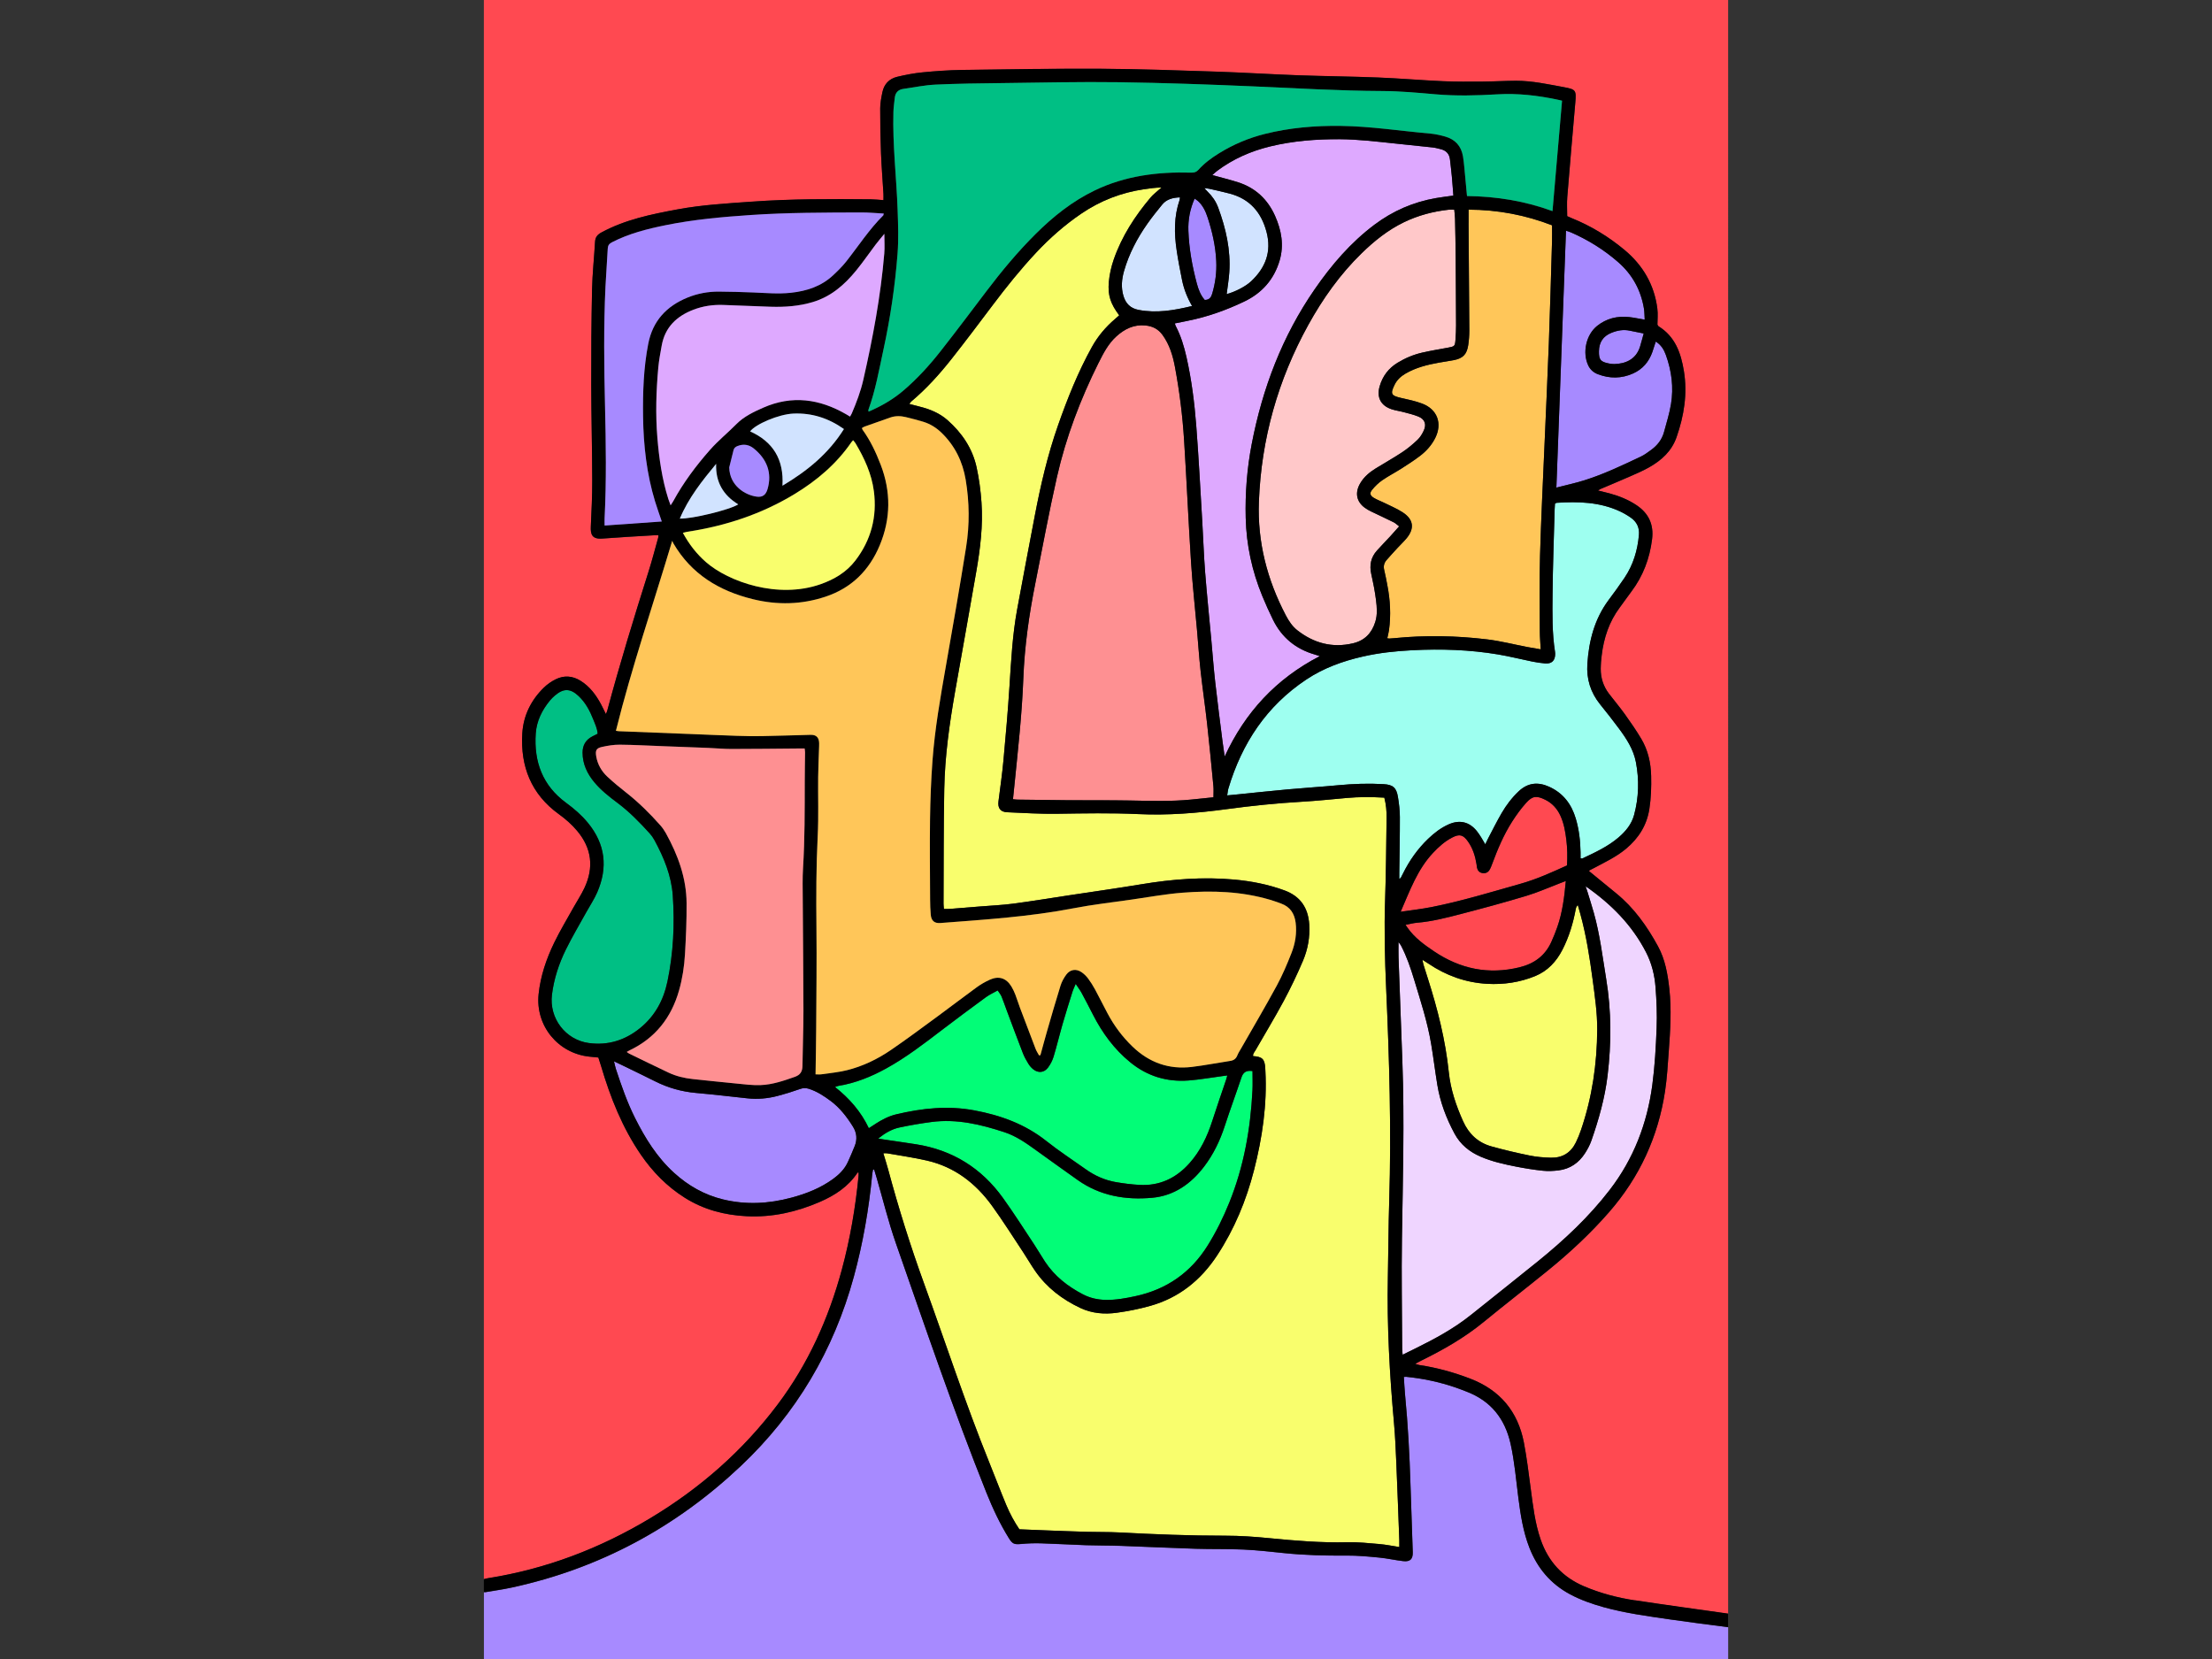 <svg xmlns:xlink="http://www.w3.org/1999/xlink" xmlns="http://www.w3.org/2000/svg" width="779.429" height="584.571" viewBox="0 0 800 600" id="svgcontent" x="474.286" y="292.286"><rect x="0" y="0" width="800" height="600" fill="#333333" stroke="none"/><g style="pointer-events:all"><title style="pointer-events:inherit">Layer 1</title></g><svg xmlns:xlink="http://www.w3.org/1999/xlink" xmlns="http://www.w3.org/2000/svg" id="Layer_1" viewBox="0 0 648 864"><defs stroke="#808080" stroke-width="0.5" id="1" fill="#fcfcf1"/><path class="cls-1" d="m86.83,790.6c25.85-15.55,48.11-35.08,66.24-59.21,15.82-21.06,26.43-44.63,33.31-69.97,4.36-16.08,7.14-32.43,8.76-48.99.06-.57,0-1.16,0-1.74-.2.01-.47-.05-.53.04-4.81,7.31-11.85,11.87-19.63,15.24-12.15,5.27-24.86,8.14-38.19,7.46-11.5-.59-22.34-3.42-32.19-9.64-9.25-5.83-16.7-13.46-22.85-22.42-9.66-14.1-15.87-29.77-20.69-46.06-.44-1.49-.94-2.96-1.44-4.53-1.55-.15-3-.29-4.44-.43-16.52-1.61-28.41-16.09-26.67-32.61.99-9.44,4.03-18.33,8.14-26.8,3.02-6.23,6.62-12.18,9.99-18.24,1.9-3.41,4.08-6.69,5.73-10.22,5.01-10.68,3.84-20.67-3.82-29.78-2.79-3.32-6-6.14-9.51-8.66-14.38-10.37-20.07-24.83-19.03-42.05.56-9.27,4.55-17.35,11.25-23.87,1.79-1.74,3.95-3.23,6.2-4.34,4.33-2.13,8.71-1.79,12.85.77,4.81,2.98,8.05,7.33,10.68,12.22.83,1.54,1.56,3.12,2.56,5.13.35-.85.59-1.3.71-1.78,6.52-24.35,13.92-48.44,21.52-72.47,1.83-5.77,3.33-11.64,4.98-17.47.1-.36.09-.76.16-1.38-.85,0-1.59-.04-2.34,0-8.97.55-17.94,1.02-26.9,1.71-5.45.42-6.15-2.33-5.98-6.25.36-8.01.76-16.02.74-24.03-.05-16.62-.48-33.23-.52-49.85-.04-16.52.07-33.04.42-49.55.18-8.3,1.09-16.57,1.56-24.87.14-2.45,1.26-3.75,3.4-4.91,12.42-6.7,25.96-9.46,39.64-11.99,12.73-2.35,25.59-3.08,38.44-4,20.68-1.48,41.39-1.42,62.11-1.23,2.12.02,4.24.27,6.61.43,0-1.21.05-2.25,0-3.29-.42-7.03-1-14.04-1.27-21.07-.3-7.81-.44-15.63-.42-23.45.01-2.8.57-5.63,1.14-8.4.87-4.21,3.56-7.02,7.68-8.01,4.36-1.04,8.8-1.9,13.25-2.33,6.8-.66,13.64-1.15,20.47-1.25,24.23-.34,48.46-.74,72.69-.61,19.83.11,39.66.82,59.48,1.48,14.35.47,28.69,1.39,43.04,1.91,13.86.5,27.74.61,41.6,1.16,11.22.45,22.42,1.42,33.64,1.92,6.92.31,13.86.25,20.79.2,5.76-.04,11.52-.4,17.28-.42,8.45-.03,16.68,1.8,24.94,3.32,6.26,1.15,6.56,1.6,6.02,7.86-1.43,16.45-2.87,32.91-4.2,49.37-.26,3.2-.04,6.43-.04,9.95.61.28,1.47.7,2.36,1.05,10.05,4.05,19.2,9.63,27.51,16.56,9.55,7.96,15.46,18.05,17.07,30.44.39,2.97.06,6.04.06,8.48.43.65.46.76.54.81,8.71,5.37,11.72,13.95,13.25,23.41,1.91,11.8.07,23.13-3.81,34.3-2.54,7.32-7.8,12.05-14.21,15.7-3.21,1.83-6.65,3.29-10.04,4.79-5.09,2.24-10.24,4.37-15.36,6.55-.34.15-.64.38-1.31.79,2.18.54,4.02.97,5.84,1.46,5.02,1.36,9.81,3.25,14.17,6.16,6.42,4.28,9.11,10.16,8.13,17.83-1.27,10-4.68,19.12-10.78,27.2-2.06,2.73-4,5.55-6.04,8.29-5.54,7.41-8.32,15.86-9.41,24.93-.28,2.32-.49,4.67-.5,7.01-.02,4.73,1.37,9.07,4.23,12.86,2.71,3.59,5.64,7.01,8.26,10.66,3.01,4.2,5.96,8.47,8.61,12.91,3.52,5.91,4.99,12.48,5.16,19.34.14,5.77-.04,11.52-.94,17.25-1.32,8.44-5.54,15.1-11.97,20.54-5.13,4.34-11.17,7.14-17.02,10.27-.69.37-1.4.69-2.08,1.07-.15.08-.22.3-.33.44,4.69,3.84,9.36,7.68,14.05,11.5,9.34,7.59,16.15,17.19,21.85,27.65,3.72,6.83,5.04,14.34,5.89,21.95,1.22,10.94.52,21.88-.28,32.8-.51,6.92-.89,13.87-1.93,20.72-3.59,23.78-13.27,44.79-29.13,62.97-9.74,11.16-20.53,21.19-32,30.51-11.07,8.99-22.36,17.72-33.39,26.76-9.98,8.18-21.06,14.49-32.58,20.14-.86.42-1.7.89-3.02,1.59,1.09.33,1.67.58,2.27.67,9.12,1.37,17.94,3.81,26.54,7.13,15.41,5.95,24.7,17.11,27.8,33.24,1.53,7.95,2.49,16.02,3.56,24.05,1.19,8.91,2.2,17.83,5.16,26.41,3.95,11.47,11.38,19.61,22.57,24.37,8.51,3.62,17.38,5.96,26.47,7.34,16.18,2.46,32.4,4.66,48.6,6.96V0H0v822.45c.7-.18,1.44-.39,2.2-.51,30.3-4.79,58.37-15.54,84.63-31.33Z" stroke="transparent" stroke-width="0.25" id="2" fill="#ff4951"/><path class="cls-1" d="m583.09,837.02c-6.03-1.68-11.92-3.74-17.46-6.72-10.09-5.41-16.96-13.62-21.1-24.21-3.26-8.36-4.61-17.14-5.75-25.97-1.21-9.4-1.98-18.85-4.05-28.13-2.92-13.1-10.27-22.36-22.92-27.2-1.91-.73-3.82-1.5-5.76-2.16-8.35-2.85-16.93-4.69-25.71-5.56-.28-.03-.57.03-1.2.06.2,3,.31,5.99.6,8.97,1.52,15.67,2.37,31.38,2.85,47.12.36,11.72.79,23.44,1.18,35.16.12,3.59-1.32,5.09-4.94,4.68-4.17-.47-8.28-1.44-12.46-1.84-5.63-.55-11.29-1.09-16.94-1.05-10.96.09-21.87-.17-32.78-1.3-6.99-.73-13.99-1.52-21.01-1.84-8.29-.38-16.61-.15-24.9-.41-12.99-.41-25.96-1.05-38.95-1.51-6.05-.21-12.11-.14-18.16-.34-7.81-.26-15.61-.75-23.41-.98-3.49-.1-7.01.02-10.49.35-3.43.33-4.42,0-6.27-2.98-4.66-7.49-8.4-15.43-11.67-23.61-17.17-42.92-32.04-86.67-47.29-130.29-3.86-11.05-6.63-22.48-9.9-33.73-.43-1.47-.89-2.93-1.33-4.39l-.58.03c-.14.8-.35,1.6-.42,2.41-1.75,18.03-4.8,35.81-9.57,53.31-10.47,38.38-29.98,71.35-58.89,98.65-33.88,31.99-73.48,53.31-119.08,63.24-4.58,1-9.23,1.65-13.85,2.44-.28.05-.58-.02-.85-.03,0-.01,0-.02-.01-.04v34.87h648v-16.55c-10.03-1.32-20.07-2.55-30.07-4.01-11.69-1.71-23.42-3.25-34.84-6.42Z" stroke="transparent" stroke-width="0.25" id="3" fill="#a78aff"/><path class="cls-1" d="m320.13,188.98c-9.45,18.96-16.96,38.68-21.65,59.34-4.18,18.38-7.57,36.94-11.27,55.43-3.29,16.41-5.63,32.95-6.27,49.69-.7,18.57-2.78,37.03-4.63,55.51-.24,2.38-.49,4.76-.75,7.28.97.1,1.64.21,2.31.22,8.89.11,17.77.25,26.66.31,10.55.07,21.1-.04,31.65.14,10.75.19,21.49.57,32.22-.48,3.77-.37,7.54-.78,11.57-1.19,0-2.2.14-3.96-.02-5.7-1.05-10.89-2.08-21.78-3.29-32.66-1.03-9.22-2.39-18.41-3.41-27.64-.78-7.09-1.24-14.21-1.87-21.32-1.03-11.58-2.32-23.15-3.06-34.75-1.37-21.26-2.3-42.55-3.64-63.82-.8-12.78-2.4-25.49-4.74-38.09-1.12-6-2.84-11.76-6.49-16.8-2.23-3.07-5.17-4.58-8.89-4.94-6.01-.59-10.84,1.8-15.13,5.69-4.23,3.83-6.79,8.81-9.27,13.79Z" stroke="transparent" stroke-width="0.25" id="4" fill="#fe9092"/><path class="cls-1" d="m384.68,386.13c.33,2.62.75,5.24,1.12,7.86,10.65-23.07,26.82-40.54,49.54-52.28-1.08-.35-1.79-.62-2.51-.82-9.95-2.83-17.3-8.85-21.86-18.13-1.98-4.03-3.83-8.13-5.54-12.28-5.38-13.05-8.32-26.61-8.67-40.76-.32-12.96.68-25.79,3.13-38.5,5.6-29.02,15.89-56.14,32.79-80.58,8.78-12.7,18.71-24.29,31.13-33.62,9.56-7.18,20.2-11.8,31.95-13.85,2.95-.52,5.94-.85,9.15-1.31-.27-3.44-.5-6.73-.8-10.01-.27-2.92-.65-5.82-.96-8.74-.32-3.01-2.02-4.77-4.91-5.45-1.33-.31-2.65-.71-4-.86-6.6-.73-13.21-1.4-19.81-2.08-9.52-.99-19.02-2.16-28.62-2.22-12.26-.07-24.41.86-36.34,3.76-9.97,2.42-19.23,6.48-27.5,12.65-.87.65-1.65,1.43-2.61,2.26,4.77,1.32,9.14,2.39,13.4,3.75,9.09,2.9,15.48,8.92,19.32,17.59,3.29,7.43,4.7,15.14,2.35,23.13-2.9,9.84-9.14,16.94-18.34,21.35-9.54,4.58-19.46,8.11-29.88,10.15-2.08.41-4.16.84-6.36,1.28.19.59.26.98.43,1.31,2.71,5.15,4.36,10.66,5.64,16.29,2.65,11.75,4.15,23.69,5.08,35.67,1.29,16.66,2.14,33.35,3.14,50.03.53,8.78.8,17.58,1.49,26.35.92,11.79,2.14,23.55,3.23,35.33.67,7.3,1.21,14.61,2.03,21.89,1.16,10.29,2.51,20.56,3.8,30.84Z" stroke="transparent" stroke-width="0.25" id="5" fill="#dea9ff"/><path class="cls-1" d="m505.18,187.54c-2.58.52-5.2.85-7.8,1.32-6.08,1.09-12.03,2.57-17.43,5.73-2.42,1.41-4.39,3.23-5.64,5.78-2.35,4.77-1.85,5.68,3.39,6.88,3.7.85,7.47,1.61,11.01,2.96,7.88,3,10.54,10.36,6.74,17.93-1.88,3.74-4.63,6.8-7.92,9.3-3.1,2.36-6.39,4.48-9.68,6.58-3.29,2.1-6.79,3.89-10,6.11-1.97,1.36-3.76,3.11-5.27,4.97-1.4,1.72-1.09,2.94.84,4.14,1.64,1.02,3.51,1.66,5.26,2.53,3.31,1.65,6.78,3.06,9.86,5.07,5.68,3.7,6.25,8.43,1.92,13.59-1.44,1.72-3.09,3.26-4.62,4.91-1.92,2.08-3.83,4.17-5.69,6.3-1.3,1.48-1.76,3.16-1.27,5.17.65,2.65,1.13,5.35,1.65,8.03,1.5,7.73,1.92,15.5.85,23.32-.19,1.41-.58,2.79-.89,4.23.49.08.78.17,1.06.16.88-.05,1.75-.12,2.63-.2,16.11-1.6,32.21-1.31,48.25.63,7.05.85,13.99,2.64,20.99,3.98,2.26.43,4.53.79,6.99,1.22-.18-3.3-.47-6.2-.47-9.11-.03-13.19-.27-26.39.1-39.57.54-19.24,1.52-38.47,2.33-57.7.75-17.67,1.6-35.34,2.26-53.02.65-17.58,1.13-35.16,1.65-52.75.08-2.82.01-5.65.01-8.7-13.87-5.36-28.32-8.11-43.46-8.15,0,2.55-.01,4.78,0,7,.13,18.67.3,37.33.39,56,.01,2.53-.19,5.09-.57,7.59-.73,4.78-2.75,6.84-7.45,7.78Z" stroke="transparent" stroke-width="0.25" id="6" fill="#ffc659"/><path class="cls-1" d="m505.76,113.8c-.03-1.52-.26-3.04-.39-4.59-1.18,0-2.05-.08-2.91.01-8.12.88-15.92,2.96-23.3,6.52-8.38,4.04-15.51,9.8-22.11,16.24-11.22,10.94-20.2,23.62-27.73,37.28-15.79,28.62-24.45,59.31-25.7,92.02-.81,21.03,4.32,40.67,14.03,59.21,1.55,2.96,3.41,5.77,6.07,7.83,8.58,6.66,18.13,9.24,28.88,6.72,6.11-1.43,9.81-5.3,11.64-11.17,1.17-3.75.85-7.59.38-11.34-.57-4.55-1.46-9.06-2.47-13.54-1.04-4.65-.21-8.74,2.97-12.28,2.29-2.54,4.68-4.98,7-7.49,1.44-1.56,2.83-3.17,4.54-5.09-1.26-.96-1.95-1.66-2.79-2.09-2.69-1.36-5.46-2.59-8.16-3.93-2.35-1.16-4.86-2.14-6.95-3.68-4.44-3.28-5.17-7.93-2.39-12.7,1.98-3.39,4.91-5.81,8.17-7.83,4.57-2.83,9.27-5.44,13.75-8.41,2.83-1.88,5.47-4.09,7.94-6.43,1.38-1.3,2.45-3.07,3.25-4.81,1.56-3.35.52-5.99-2.9-7.35-2.43-.97-5.02-1.58-7.56-2.26-2.07-.56-4.23-.83-6.26-1.5-5.7-1.89-7.91-6.23-6.25-11.96,1.53-5.31,4.64-9.41,9.36-12.28,4.04-2.46,8.37-4.25,12.97-5.3,4.28-.97,8.62-1.69,12.94-2.48,3.9-.72,3.97-.72,4.25-4.57.17-2.34.29-4.69.28-7.03-.03-11.73-.08-23.46-.19-35.19-.06-6.84-.2-13.68-.35-20.53Z" stroke="transparent" stroke-width="0.25" id="7" fill="#ffc8c9"/><path class="cls-1" d="m370.14,103.42c-2.43,5.54-3.45,11.06-3.24,16.78.33,9.3,1.99,18.41,4.38,27.38.82,3.08,1.93,6.13,4.14,8.63,2.5,0,3.35-1.47,3.88-3.26,1.66-5.56,2.39-11.26,2.11-17.04-.37-7.74-2.07-15.25-4.47-22.6-1.04-3.18-2.42-6.18-4.93-8.51-.52-.48-1.15-.86-1.86-1.37Z" stroke="transparent" stroke-width="0.25" id="8" fill="#a78aff"/><path class="cls-1" d="m573.1,250.14c10.18-3.19,19.78-7.8,29.4-12.34,1.92-.91,3.66-2.24,5.4-3.49,3.26-2.36,5.65-5.42,6.71-9.34,1.3-4.8,2.8-9.57,3.62-14.46,1.46-8.74.34-17.33-2.67-25.66-1-2.77-2.46-5.23-5.26-6.96-.63,1.93-1.15,3.69-1.76,5.42-1.81,5.13-5.1,8.98-10.1,11.21-6,2.67-12.11,2.72-18.24.38-2.28-.87-4.02-2.36-5.07-4.6-3.14-6.67-1.13-15.95,4.62-20.56,4.89-3.92,10.59-5.29,16.76-4.6,2.58.29,5.13.84,8.04,1.34-.14-2.1-.1-3.95-.4-5.76-1.59-9.61-6.02-17.7-13.34-24.12-7.39-6.49-15.67-11.62-24.68-15.57-.77-.34-1.6-.55-2.58-.89-1.67,44.68-3.33,89.06-5.01,133.8,4.96-1.28,9.82-2.32,14.56-3.8Z" stroke="transparent" stroke-width="0.25" id="9" fill="#a78aff"/><path class="cls-1" d="m491.62,509.65c5.09,15.94,9.17,32.1,10.9,48.8.93,8.92,3.76,17.31,7.43,25.48,3.01,6.71,7.85,11.19,14.82,13.13,6.57,1.83,13.23,3.39,19.91,4.75,3.61.73,7.35,1.03,11.05,1.12,5.91.14,10.33-2.56,12.95-7.91,1.03-2.1,1.92-4.28,2.67-6.49,5.8-16.98,8.38-34.49,8.46-52.41.04-8.64-1.21-17.13-2.34-25.65-1.55-11.63-3.34-23.2-6.46-34.53-.42-1.54-.88-3.08-1.32-4.61-.72.76-.94,1.47-1.07,2.19-1.36,7.34-3.5,14.42-6.91,21.08-3.17,6.2-7.72,11.09-14.24,13.76-7.98,3.26-16.4,4.5-24.96,4.02-11.15-.63-21.37-4.27-30.64-10.55-.85-.58-1.73-1.11-3.1-1.98.27,1.27.36,1.92.55,2.54.75,2.43,1.52,4.84,2.29,7.26Z" stroke="transparent" stroke-width="0.25" id="10" fill="#f9fe6d"/><path class="cls-1" d="m386.83,153.16c4.01-1.02,9.7-3.83,12.7-6.64,7.48-7,10.78-15.36,8.08-25.65-2.7-10.29-8.75-17.29-19.22-20.06-3.49-.92-7.02-1.68-10.54-2.49-.69-.16-1.41-.18-2.67-.34.84.9,1.28,1.4,1.75,1.86,2.43,2.35,4.31,5.08,5.47,8.24,4.02,10.91,6.59,22.09,5.79,33.82-.25,3.68-.88,7.34-1.37,11.26Z" stroke="transparent" stroke-width="0.25" id="11" fill="#d1e3ff"/><path class="cls-1" d="m494.89,495.49c13.62,9.15,28.29,12.19,44.35,8.3,7.72-1.87,13.46-6.02,16.73-13.35,1.11-2.49,2.15-5.03,3.05-7.6,2.66-7.61,3.67-15.53,4.45-24.03-1.39.54-2.29.89-3.18,1.23-5.74,2.19-11.38,4.71-17.25,6.48-11.21,3.37-22.51,6.45-33.84,9.39-7.64,1.98-15.3,4-23.23,4.65-1.9.16-3.77.69-5.96,1.1.51.75.82,1.22,1.15,1.68,3.64,5.12,8.6,8.7,13.74,12.15Z" stroke="transparent" stroke-width="0.25" id="12" fill="#ff4951"/><path class="cls-1" d="m558.67,261.86c-.17.01-.33.17-.85.46-.06.98-.15,1.95-.17,2.92-.39,14.75-.95,29.51-1.09,44.26-.1,10.05-.27,20.14,1.31,30.14.05.29.06.58.06.88.02,3.51-1.79,5.29-5.28,4.99-2.23-.19-4.47-.53-6.66-.97-5.93-1.2-11.81-2.7-17.77-3.7-14.8-2.48-29.74-2.97-44.69-2.2-8.67.44-17.29,1.35-25.82,3.3-10.49,2.4-20.41,5.99-29.39,11.96-20.69,13.77-33.52,33.18-40.57,56.72-.32,1.07-.39,2.22-.63,3.62,1.5-.14,2.65-.23,3.79-.35,9.23-.93,18.45-1.93,27.69-2.77,8.85-.81,17.72-1.35,26.57-2.19,7.8-.74,15.6-1,23.41-.54,4.88.28,6.66,1.81,7.45,6.62.57,3.46,1,6.99,1.01,10.49.03,9.67-.19,19.35-.31,29.02-.01,1,0,2,0,3.25.52-.4.73-.48.81-.63.37-.69.72-1.39,1.07-2.09,3.36-6.81,7.67-12.94,13.16-18.2,3.19-3.06,6.67-5.74,10.74-7.54,5.71-2.52,10.76-1.29,14.65,3.56.85,1.06,1.59,2.23,2.32,3.38.67,1.05,1.27,2.15,2.04,3.47.54-1.12.93-2,1.38-2.86,2.37-4.49,4.61-9.06,7.17-13.44,2.42-4.14,5.31-7.96,8.82-11.28,4.79-4.52,10.09-5.04,15.94-2.38,7.27,3.3,11.6,9.06,13.82,16.53,1.71,5.75,2.39,11.67,2.49,17.65.02,1.04,0,2.08,0,3.06.54.07.76.17.9.11,6.62-3.13,13.3-6.17,18.93-11,3.7-3.17,6.75-6.88,8.05-11.65,2.47-9.1,2.72-18.35.94-27.59-1.27-6.58-4.87-12.11-8.78-17.39-3.19-4.32-6.54-8.53-9.9-12.72-4.95-6.16-7.11-13.22-6.59-21.03.8-12,3.71-23.32,11.03-33.18,2.85-3.84,5.69-7.7,8.36-11.68,4.5-6.72,6.76-14.24,7.47-22.27.34-3.89-1.18-6.89-4.3-9.05-1.84-1.27-3.8-2.41-5.83-3.34-10.46-4.78-21.54-5.08-32.75-4.34Z" stroke="transparent" stroke-width="0.25" id="13" fill="#9efff0"/><path class="cls-1" d="m362.5,102.78c-3.68.15-6.93.91-9.26,3.78-2.65,3.26-5.29,6.53-7.7,9.96-5.31,7.55-9.57,15.66-12.14,24.57-1.23,4.29-1.63,8.63-.33,13,1.19,4,3.66,6.49,7.89,7.3,9.36,1.8,18.44.26,27.85-2.03-2.59-4.5-4.3-8.96-5.24-13.67-1.02-5.07-2.01-10.16-2.77-15.27-1.33-8.88-1.45-17.72,1.54-26.36.12-.34.09-.72.15-1.29Z" stroke="transparent" stroke-width="0.25" id="14" fill="#d1e3ff"/><path class="cls-1" d="m587.12,173.36c-4.28,1.74-6.34,4.98-6.41,9.54-.07,4.39.8,5.5,5.07,6.37.95.19,1.94.34,2.9.32,5.58-.11,11.34-2.21,13.45-9.15.62-2.04,1.15-4.11,1.89-6.77-2.66-.53-4.94-.95-7.19-1.45-3.38-.75-6.58-.14-9.71,1.14Z" stroke="transparent" stroke-width="0.25" id="15" fill="#a78aff"/><path class="cls-1" d="m540.03,460.22c8.28-2.34,16.1-5.88,24.05-9.5.27-4.54.2-9.01-.36-13.47-.54-4.27-1.26-8.5-3.09-12.46-1.7-3.68-4.26-6.51-7.92-8.3-4.43-2.18-6.62-2.03-9.89,1.62-2.72,3.04-5.15,6.38-7.34,9.83-4.37,6.86-7.53,14.33-10.35,21.95-.4,1.09-.82,2.21-1.43,3.2-.85,1.37-2.2,1.9-3.8,1.59-1.51-.29-2.34-1.33-2.69-2.77-.14-.57-.14-1.16-.23-1.74-.69-4.29-1.94-8.36-4.5-11.95-2.49-3.5-4.36-4.01-8.21-2.02-3.87,2-7.04,4.87-10,8.03-8.09,8.62-11.98,19.52-16.82,30.62,5.69-.85,10.82-1.41,15.86-2.4,15.82-3.12,31.22-7.85,46.71-12.22Z" stroke="transparent" stroke-width="0.25" id="16" fill="#ff4951"/><path class="cls-1" d="m255.4,578.29c13.75,2.57,26.48,7.16,37.59,16,6.57,5.22,13.63,9.81,20.48,14.68,4.77,3.39,10.02,5.73,15.78,6.71,4.03.69,8.12,1.2,12.2,1.43,10.47.6,19.04-3.49,25.95-11.2,5.71-6.37,9.32-13.9,11.92-21.99,2.33-7.25,4.84-14.44,7.27-21.66.21-.61.36-1.25.61-2.14-1.01.13-1.76.23-2.5.32-5.9.78-11.78,1.84-17.7,2.29-11.27.85-21.42-2.21-30.28-9.41-8.43-6.85-14.65-15.38-19.54-24.97-1.91-3.74-3.84-7.47-5.84-11.17-.78-1.43-1.78-2.74-3.1-4.74-.75,1.76-1.29,2.8-1.63,3.9-1.78,5.68-3.58,11.36-5.23,17.08-1.62,5.63-2.97,11.34-4.67,16.94-.61,2.01-1.65,4-2.91,5.69-1.99,2.68-5.16,2.93-7.74.81-.96-.79-1.83-1.79-2.48-2.85-1.07-1.74-2.1-3.55-2.83-5.45-2.93-7.56-5.74-15.16-8.59-22.74-.86-2.28-1.62-4.61-2.56-6.86-.43-1.02-1.2-1.9-2-3.12-2.2,1.24-4.27,2.15-6.05,3.46-7.72,5.65-15.42,11.35-23.02,17.16-9.32,7.12-18.61,14.27-28.91,19.96-7.83,4.32-16.03,7.66-24.91,9.11-.55.09-1.06.35-1.82.6,7.51,5.94,13.52,12.84,17.61,21.44,1.31-.84,2.37-1.53,3.43-2.21,3.38-2.18,6.93-4.05,10.87-4.99,13.41-3.19,26.88-4.63,40.64-2.07Z" stroke="transparent" stroke-width="0.25" id="17" fill="#02fd77"/><path class="cls-1" d="m180.62,573.4c-3.5-2.61-7.19-5.04-11.46-6.38-1.56-.49-2.94-.44-4.52.13-3.85,1.37-7.77,2.59-11.73,3.62-5.13,1.34-10.37,1.82-15.68,1.24-8.93-.97-17.85-2.01-26.79-2.81-7.5-.67-14.55-2.67-21.27-6.04-5.32-2.67-10.69-5.25-16.04-7.86-1.57-.76-3.15-1.5-5.4-2.58.46,1.85.67,2.98,1.02,4.06,2.85,8.62,5.82,17.22,9.89,25.35,5.32,10.62,11.51,20.62,20.43,28.71,7.38,6.69,15.74,11.45,25.44,13.81,11.95,2.9,23.79,2.27,35.61-.9,7.8-2.09,15.19-4.98,21.76-9.78,3.21-2.34,5.95-5.08,7.63-8.72,1.27-2.75,2.46-5.53,3.58-8.34,1.39-3.48,1.14-6.88-.86-10.1-3.17-5.09-6.81-9.83-11.62-13.43Z" stroke="transparent" stroke-width="0.25" id="18" fill="#a78aff"/><path class="cls-1" d="m95.56,511.29c3.11-14.82,3.85-29.85,2.8-44.92-.72-10.31-4.62-19.72-9.5-28.73-.69-1.28-1.54-2.51-2.52-3.59-5.18-5.73-10.57-11.25-16.78-15.9-4.31-3.22-8.55-6.54-12.02-10.7-3.73-4.46-6.14-9.5-6.16-15.47-.01-3.9,1.71-6.73,5.18-8.5.86-.44,1.72-.86,2.67-1.34-.18-2.74-1.36-5.11-2.32-7.54-1.77-4.49-4.03-8.7-7.58-12.07-4.3-4.07-7.89-4.13-12.39-.26-.89.76-1.74,1.59-2.48,2.48-4.16,5.01-7.01,10.74-7.46,17.22-1.03,14.69,3.53,27.15,15.77,36.12,4.2,3.07,8.1,6.44,11.41,10.47,9.1,11.08,10.46,23.24,4.81,36.22-1.55,3.56-3.76,6.84-5.65,10.26-3.59,6.5-7.4,12.88-10.67,19.53-3.64,7.39-6.19,15.21-7.23,23.43-1.54,12.29,7.02,23.59,19.26,25.23,9.9,1.32,18.76-1.44,26.51-7.7,7.79-6.29,12.31-14.6,14.33-24.24Z" stroke="transparent" stroke-width="0.25" id="19" fill="#00bf84"/><path class="cls-1" d="m225.15,595.97c18.91,3,33.97,12.4,45.12,27.88,5.7,7.92,10.94,16.18,16.33,24.32,1.94,2.93,3.68,5.99,5.62,8.93,4.97,7.54,11.85,12.9,19.77,17.02,3.7,1.92,7.67,2.8,11.84,2.88,5.22.1,10.3-.83,15.37-1.92,16.31-3.5,28.92-12.24,37.77-26.46,4.41-7.08,8.07-14.5,11.19-22.22,7.6-18.78,11.09-38.42,12.1-58.56.16-3.3.02-6.62.02-10.02-3.42-.5-4.89.77-5.77,3.39-2.82,8.43-5.91,16.76-8.67,25.21-2.48,7.6-5.86,14.69-10.69,21.06-6.85,9.03-15.66,15.29-27.07,16.33-13.81,1.26-27.11-.94-38.8-9.21-7.34-5.19-14.64-10.43-21.93-15.69-5.08-3.66-10.23-7.26-16.24-9.24-12.33-4.05-24.84-7.05-37.96-5.33-5.6.74-11.19,1.7-16.72,2.87-4.02.85-7.55,2.92-11.1,5.76,1.3.22,2.14.37,2.99.5,5.6.84,11.21,1.63,16.8,2.51Z" stroke="transparent" stroke-width="0.25" id="20" fill="#02fd77"/><path class="cls-1" d="m514.07,684.79c11.64-9.37,23.4-18.61,35.01-28.02,13.69-11.11,26.5-23.09,37.3-37.15,12.42-16.16,19.44-34.49,22.12-54.49,1.32-9.86,1.87-19.85,2.26-29.81.28-7.01-.03-14.07-.56-21.07-.48-6.35-1.98-12.52-4.94-18.28-7.28-14.16-18.09-25.1-31.5-34.44.43,1.3.69,2.01.92,2.74,1.14,3.73,2.33,7.45,3.39,11.21,3.15,11.23,4.51,22.78,6.4,34.26,2.78,16.85,2.75,33.67.72,50.54-1.4,11.6-4.58,22.78-8.42,33.77-.8,2.28-1.98,4.48-3.29,6.52-3.22,5.02-7.79,8.21-13.78,8.95-2.69.33-5.48.48-8.16.19-4.65-.49-9.29-1.23-13.89-2.13-6.32-1.24-12.62-2.64-18.58-5.21-5.84-2.52-10.52-6.35-13.57-12-4.29-7.97-7.47-16.35-8.94-25.31-1.17-7.13-2.04-14.32-3.24-21.45-1.91-11.4-5.51-22.37-8.84-33.4-1.84-6.09-3.88-12.09-6.84-17.75-.28-.54-.7-1-1.31-1.85,0,3.02-.08,5.53.01,8.03.65,18.17,1.36,36.34,2.01,54.51,1.11,30.6.23,61.18-.24,91.78-.29,19.15.05,38.31.12,57.47,0,.93.15,1.87.25,3.12,2.47-1.21,4.64-2.28,6.81-3.35,10.08-4.99,19.96-10.31,28.78-17.4Z" stroke="transparent" stroke-width="0.25" id="21" fill="#efd5ff"/><path class="cls-1" d="m475.19,761.9c-.3-6.93-.59-13.87-1.21-20.78-2.28-25.33-3.71-50.69-3.19-76.13.27-13.19.29-26.39.7-39.58,1.15-36.96.05-73.88-1.6-110.81-.69-15.32-1.06-30.67-.54-46.02.48-14.26.57-28.53.77-42.8.05-3.41-.26-6.82-1.18-10.39-6.76-.38-13.19-.41-19.62.17-7.78.7-15.56,1.52-23.36,1.97-13.08.76-26.09,2.09-39.06,3.85-15.32,2.08-30.69,3.31-46.16,2.58-14.07-.66-28.12-.37-42.19-.17-8.68.12-17.37-.41-26.05-.79-3.56-.16-4.95-2.17-4.5-5.72.9-7.07,1.93-14.13,2.58-21.23,1.19-12.94,2.34-25.89,3.16-38.86.85-13.37,1.57-26.74,4-39.94,2.99-16.24,6.08-32.46,9.17-48.68,3.04-15.94,6.71-31.73,12.1-47.07,4.93-14.03,10.42-27.81,17.66-40.84,3.12-5.62,7.21-10.43,12.09-14.59.72-.61,1.42-1.25,2.11-1.86-4.45-5.97-6.03-10.34-5.4-17.41.35-3.94,1.26-7.93,2.56-11.68,4.18-12.06,11.04-22.61,19.22-32.31,1.25-1.48,2.84-2.67,4.28-3.98.45-.41.95-.79,1.42-1.18-3.17.02-6.15.45-9.13.89-11.89,1.74-22.79,5.96-32.74,12.74-8.61,5.87-16.36,12.68-23.46,20.27-8.09,8.64-15.49,17.86-22.61,27.31-7.11,9.44-14.22,18.9-21.54,28.17-6.31,7.98-13.12,15.52-20.94,22.09-.34.29-.56.71-.98,1.24,1.94.5,3.62.96,5.32,1.38,5.38,1.33,10.43,3.38,14.62,7.09,7.51,6.64,12.96,14.7,15.11,24.55,1.31,5.99,2.11,12.14,2.54,18.26.85,12.06-.63,24.02-2.68,35.88-3.62,20.99-7.43,41.94-11.11,62.92-2.92,16.67-5.27,33.43-5.59,50.36-.37,19.93-.29,39.88-.39,59.82,0,.86.13,1.72.21,2.74,1.13,0,2.09.06,3.04-.01,5.26-.4,10.51-.84,15.77-1.27,5.74-.47,11.52-.71,17.22-1.46,9.68-1.27,19.32-2.87,28.97-4.33,12.65-1.92,25.32-3.69,37.94-5.79,15.97-2.65,31.98-3.9,48.15-2.44,8.99.81,17.77,2.52,26.27,5.65,8.29,3.05,12.35,9.1,12.9,17.77.41,6.57-.74,12.94-3.28,18.91-3.06,7.18-6.44,14.24-10.13,21.12-4.62,8.6-9.71,16.95-14.56,25.43-.54.94-1.44,1.8-1.28,3.06,4.84.34,6.05,1.55,6.34,6.29.03.49.05.98.07,1.46.92,17.55-1.6,34.72-5.92,51.64-4.04,15.81-10.23,30.75-19.24,44.45-8.48,12.89-19.84,22.03-34.78,26.24-5.71,1.61-11.59,2.78-17.47,3.59-6.45.89-12.93.35-18.94-2.48-9.44-4.44-17.54-10.6-23.54-19.27-2.22-3.21-4.16-6.61-6.32-9.87-5.34-8.06-10.5-16.25-16.16-24.08-8.51-11.75-19.52-20.26-33.91-23.56-6.84-1.57-13.82-2.55-20.73-3.78-.55-.1-1.12-.01-1.97-.01.88,2.95,1.76,5.62,2.49,8.33,5.41,20.1,11.62,39.93,18.73,59.51,11.27,31.03,21.53,62.42,33.91,93.05,3,7.43,5.83,14.92,8.91,22.31,1.91,4.59,4.32,8.94,6.83,12.64,5.1.21,9.76.41,14.43.58,7.03.26,14.05.55,21.08.74,5.47.15,10.95.02,16.41.31,18.44.98,36.88,1.71,55.36,1.7,7.6,0,15.23.53,22.8,1.28,13.52,1.33,27.03,2.46,40.65,2.12,5.64-.14,11.31.49,16.94.97,3.28.28,6.53.97,10.19,1.53,0-1.3.03-2.34,0-3.39-.51-13.48-.99-26.96-1.56-40.43Z" stroke="transparent" stroke-width="0.25" id="22" fill="#f9fe6d"/><path class="cls-1" d="m599.4,833.45c-9.09-1.38-17.96-3.72-26.47-7.34-11.18-4.76-18.61-12.89-22.57-24.37-2.96-8.58-3.97-17.5-5.16-26.41-1.07-8.03-2.03-16.1-3.56-24.05-3.1-16.13-12.39-27.29-27.8-33.24-8.6-3.32-17.42-5.76-26.54-7.13-.61-.09-1.19-.34-2.27-.67,1.32-.7,2.16-1.17,3.02-1.59,11.52-5.65,22.6-11.96,32.58-20.14,11.03-9.04,22.32-17.77,33.39-26.76,11.47-9.31,22.26-19.34,32-30.51,15.86-18.18,25.53-39.18,29.13-62.97,1.03-6.85,1.42-13.8,1.93-20.72.8-10.92,1.5-21.86.28-32.8-.85-7.61-2.17-15.12-5.89-21.95-5.7-10.46-12.51-20.06-21.85-27.65-4.7-3.81-9.37-7.66-14.05-11.5.1-.15.18-.36.33-.44.68-.38,1.39-.7,2.08-1.07,5.85-3.13,11.89-5.93,17.02-10.27,6.43-5.44,10.65-12.1,11.97-20.54.89-5.73,1.07-11.48.94-17.25-.16-6.85-1.64-13.42-5.16-19.34-2.64-4.44-5.6-8.7-8.61-12.91-2.61-3.65-5.55-7.08-8.26-10.66-2.86-3.79-4.25-8.12-4.23-12.86,0-2.34.22-4.68.5-7.01,1.09-9.08,3.87-17.53,9.41-24.93,2.05-2.74,3.98-5.56,6.04-8.29,6.1-8.08,9.52-17.19,10.78-27.2.97-7.67-1.71-13.55-8.13-17.83-4.37-2.91-9.15-4.8-14.17-6.16-1.82-.49-3.66-.92-5.84-1.46.67-.4.97-.64,1.31-.79,5.12-2.18,10.27-4.31,15.36-6.55,3.39-1.49,6.83-2.95,10.04-4.79,6.42-3.66,11.67-8.38,14.21-15.7,3.88-11.17,5.72-22.5,3.81-34.3-1.53-9.46-4.54-18.04-13.25-23.41-.07-.04-.11-.15-.54-.81,0-2.44.33-5.51-.06-8.48-1.61-12.39-7.53-22.48-17.07-30.44-8.31-6.93-17.46-12.51-27.51-16.56-.89-.36-1.75-.78-2.36-1.05,0-3.52-.22-6.75.04-9.95,1.33-16.46,2.77-32.92,4.2-49.37.54-6.26.24-6.71-6.02-7.86-8.26-1.51-16.49-3.34-24.94-3.32-5.76.02-11.52.38-17.28.42-6.93.04-13.87.11-20.79-.2-11.22-.5-22.42-1.47-33.64-1.92-13.86-.55-27.73-.66-41.6-1.16-14.35-.52-28.69-1.44-43.04-1.91-19.82-.65-39.65-1.37-59.48-1.48-24.23-.13-48.46.27-72.69.61-6.83.1-13.67.59-20.47,1.25-4.45.43-8.89,1.29-13.25,2.33-4.12.99-6.81,3.79-7.68,8.01-.57,2.76-1.13,5.59-1.14,8.4-.03,7.81.11,15.64.42,23.45.27,7.03.85,14.05,1.27,21.07.06,1.04,0,2.09,0,3.29-2.37-.16-4.49-.41-6.61-.43-20.71-.19-41.42-.25-62.11,1.23-12.86.92-25.72,1.65-38.44,4-13.68,2.53-27.22,5.3-39.64,11.99-2.15,1.16-3.27,2.46-3.4,4.91-.47,8.29-1.38,16.57-1.56,24.87-.35,16.51-.46,33.04-.42,49.55.04,16.62.47,33.23.52,49.85.02,8.01-.38,16.02-.74,24.03-.18,3.93.53,6.67,5.98,6.25,8.96-.69,17.93-1.16,26.9-1.71.74-.05,1.49,0,2.34,0-.07.62-.05,1.02-.16,1.38-1.64,5.83-3.15,11.7-4.98,17.47-7.6,24.03-15,48.12-21.52,72.47-.13.48-.37.93-.71,1.78-1-2.01-1.74-3.6-2.56-5.13-2.62-4.88-5.87-9.24-10.68-12.22-4.14-2.57-8.52-2.9-12.85-.77-2.24,1.1-4.41,2.6-6.2,4.34-6.7,6.52-10.69,14.6-11.25,23.87-1.03,17.22,4.65,31.68,19.03,42.05,3.5,2.53,6.72,5.35,9.51,8.66,7.66,9.12,8.83,19.1,3.82,29.78-1.65,3.53-3.83,6.8-5.73,10.22-3.37,6.06-6.97,12.01-9.99,18.24-4.11,8.47-7.14,17.36-8.14,26.8-1.74,16.52,10.15,31,26.67,32.61,1.44.14,2.89.28,4.44.43.5,1.57,1,3.04,1.44,4.53,4.82,16.29,11.03,31.96,20.69,46.06,6.14,8.96,13.6,16.58,22.85,22.42,9.86,6.22,20.7,9.06,32.19,9.64,13.33.68,26.04-2.19,38.19-7.46,7.78-3.37,14.82-7.93,19.63-15.24.06-.09.33-.03.53-.04,0,.58.05,1.17,0,1.74-1.62,16.56-4.4,32.92-8.76,48.99-6.88,25.35-17.49,48.92-33.31,69.97-18.14,24.13-40.39,43.66-66.24,59.21-26.26,15.79-54.33,26.54-84.63,31.33-.76.12-1.5.33-2.2.51v6.69s0,.02.01.04c.27.01.57.08.85.03,4.62-.8,9.27-1.45,13.85-2.44,45.6-9.93,85.21-31.25,119.08-63.24,28.91-27.3,48.41-60.27,58.89-98.65,4.78-17.5,7.82-35.28,9.57-53.31.08-.81.28-1.6.42-2.41l.58-.03c.45,1.46.91,2.92,1.33,4.39,3.27,11.25,6.04,22.69,9.9,33.73,15.24,43.62,30.11,87.37,47.29,130.29,3.28,8.19,7.01,16.12,11.67,23.61,1.85,2.97,2.84,3.3,6.27,2.98,3.48-.33,7-.46,10.49-.35,7.81.23,15.61.72,23.41.98,6.05.2,12.11.13,18.16.34,12.98.46,25.96,1.1,38.95,1.51,8.3.26,16.61.03,24.9.41,7.02.32,14.02,1.11,21.01,1.84,10.9,1.13,21.82,1.39,32.78,1.3,5.64-.04,11.31.5,16.94,1.05,4.17.4,8.29,1.37,12.46,1.84,3.62.41,5.06-1.1,4.94-4.68-.39-11.72-.82-23.44-1.18-35.16-.49-15.73-1.34-31.44-2.85-47.12-.29-2.97-.4-5.96-.6-8.97.63-.04.92-.09,1.2-.06,8.78.87,17.36,2.71,25.71,5.56,1.94.66,3.84,1.43,5.76,2.16,12.65,4.84,19.99,14.11,22.92,27.2,2.07,9.28,2.84,18.73,4.05,28.13,1.14,8.83,2.48,17.61,5.75,25.97,4.14,10.6,11.01,18.8,21.1,24.21,5.54,2.97,11.43,5.04,17.46,6.72,11.42,3.17,23.15,4.71,34.84,6.42,10.01,1.46,20.05,2.69,30.07,4.01v-7.05c-16.2-2.3-32.42-4.5-48.6-6.96Zm-7.98-567.25c2.03.93,3.99,2.07,5.83,3.34,3.12,2.16,4.65,5.16,4.3,9.05-.71,8.03-2.97,15.54-7.47,22.27-2.66,3.98-5.5,7.84-8.36,11.68-7.32,9.86-10.23,21.19-11.03,33.18-.52,7.81,1.63,14.87,6.59,21.03,3.37,4.19,6.71,8.4,9.9,12.72,3.91,5.28,7.51,10.81,8.78,17.39,1.78,9.24,1.53,18.49-.94,27.59-1.3,4.78-4.35,8.48-8.05,11.65-5.63,4.83-12.31,7.87-18.93,11-.14.07-.36-.04-.9-.11,0-.99.02-2.03,0-3.06-.11-5.99-.78-11.9-2.49-17.65-2.22-7.48-6.55-13.23-13.82-16.53-5.85-2.66-11.15-2.14-15.94,2.38-3.52,3.32-6.4,7.14-8.82,11.28-2.56,4.38-4.8,8.95-7.17,13.44-.45.85-.84,1.74-1.38,2.86-.77-1.31-1.37-2.41-2.04-3.47-.74-1.15-1.47-2.31-2.32-3.38-3.89-4.85-8.94-6.08-14.65-3.56-4.07,1.8-7.55,4.48-10.74,7.54-5.49,5.26-9.79,11.39-13.16,18.2-.35.7-.69,1.4-1.07,2.09-.08.15-.28.23-.81.63,0-1.26-.01-2.26,0-3.25.12-9.67.34-19.35.31-29.02-.01-3.5-.44-7.03-1.01-10.49-.8-4.81-2.57-6.34-7.45-6.62-7.81-.45-15.61-.19-23.41.54-8.85.84-17.72,1.38-26.57,2.19-9.24.84-18.46,1.84-27.69,2.77-1.14.12-2.29.21-3.79.35.24-1.4.31-2.55.63-3.62,7.05-23.54,19.88-42.95,40.57-56.72,8.98-5.98,18.9-9.57,29.39-11.96,8.53-1.95,17.15-2.85,25.82-3.3,14.96-.77,29.89-.28,44.69,2.2,5.96,1,11.84,2.5,17.77,3.7,2.2.44,4.43.78,6.66.97,3.49.3,5.3-1.48,5.28-4.99,0-.29-.02-.59-.06-.88-1.58-9.99-1.41-20.08-1.31-30.14.14-14.76.7-29.51,1.09-44.26.03-.97.11-1.94.17-2.92.51-.28.68-.44.85-.46,11.21-.74,22.29-.44,32.75,4.34Zm-105.45,214.36c7.93-.65,15.59-2.66,23.23-4.65,11.33-2.94,22.64-6.01,33.84-9.39,5.87-1.77,11.51-4.3,17.25-6.48.9-.34,1.79-.69,3.18-1.23-.77,8.5-1.78,16.42-4.45,24.03-.9,2.58-1.94,5.11-3.05,7.6-3.27,7.33-9.01,11.48-16.73,13.35-16.06,3.89-30.73.85-44.35-8.3-5.14-3.45-10.1-7.03-13.74-12.15-.32-.46-.63-.92-1.15-1.68,2.19-.42,4.06-.95,5.96-1.1Zm-8.51-5.72c4.84-11.1,8.73-21.99,16.82-30.62,2.96-3.16,6.13-6.03,10-8.03,3.85-1.99,5.72-1.48,8.21,2.02,2.55,3.59,3.81,7.66,4.5,11.95.09.58.1,1.17.23,1.74.34,1.44,1.17,2.47,2.69,2.77,1.6.31,2.95-.22,3.8-1.59.61-.98,1.02-2.1,1.43-3.2,2.82-7.62,5.98-15.09,10.35-21.95,2.19-3.44,4.62-6.79,7.34-9.83,3.28-3.66,5.46-3.8,9.89-1.62,3.66,1.8,6.22,4.62,7.92,8.3,1.83,3.96,2.55,8.18,3.09,12.46.56,4.47.62,8.94.36,13.47-7.95,3.62-15.77,7.16-24.05,9.5-15.49,4.37-30.9,9.11-46.71,12.22-5.04.99-10.17,1.56-15.86,2.4Zm14.43,26.98c9.27,6.28,19.49,9.92,30.64,10.55,8.56.48,16.98-.76,24.96-4.02,6.52-2.66,11.06-7.56,14.24-13.76,3.41-6.66,5.55-13.74,6.91-21.08.13-.72.35-1.43,1.07-2.19.44,1.54.89,3.07,1.32,4.61,3.12,11.33,4.91,22.9,6.46,34.53,1.13,8.52,2.38,17.02,2.34,25.65-.08,17.92-2.65,35.43-8.46,52.41-.76,2.21-1.64,4.39-2.67,6.49-2.63,5.35-7.04,8.05-12.95,7.91-3.69-.09-7.44-.38-11.05-1.12-6.68-1.36-13.34-2.91-19.91-4.75-6.97-1.94-11.81-6.42-14.82-13.13-3.66-8.18-6.5-16.57-7.43-25.48-1.73-16.7-5.81-32.86-10.9-48.8-.77-2.42-1.54-4.84-2.29-7.26-.19-.62-.28-1.27-.55-2.54,1.37.87,2.25,1.4,3.1,1.98Zm-131.08-371.39c.76,5.11,1.75,10.2,2.77,15.27.94,4.71,2.65,9.17,5.24,13.67-9.41,2.29-18.49,3.83-27.85,2.03-4.23-.81-6.7-3.3-7.89-7.3-1.3-4.37-.9-8.71.33-13,2.57-8.91,6.83-17.02,12.14-24.57,2.41-3.43,5.05-6.7,7.7-9.96,2.33-2.86,5.58-3.63,9.26-3.78-.06.57-.04.95-.15,1.29-2.99,8.64-2.87,17.48-1.54,26.36Zm21.61-22.34c-1.16-3.15-3.04-5.89-5.47-8.24-.47-.46-.91-.96-1.75-1.86,1.26.15,1.98.18,2.67.34,3.52.8,7.05,1.57,10.54,2.49,10.47,2.77,16.52,9.77,19.22,20.06,2.7,10.29-.6,18.64-8.08,25.65-3,2.81-8.69,5.62-12.7,6.64.49-3.92,1.12-7.58,1.37-11.26.8-11.72-1.77-22.91-5.79-33.82Zm-5.47,5.22c2.4,7.35,4.1,14.85,4.47,22.6.28,5.78-.46,11.48-2.11,17.04-.53,1.79-1.38,3.26-3.88,3.26-2.21-2.51-3.32-5.55-4.14-8.63-2.39-8.97-4.04-18.08-4.38-27.38-.21-5.72.81-11.24,3.24-16.78.71.52,1.34.89,1.86,1.37,2.51,2.32,3.89,5.33,4.93,8.51Zm-32.4,56.19c3.73.36,6.67,1.87,8.89,4.94,3.65,5.04,5.38,10.8,6.49,16.8,2.34,12.6,3.94,25.31,4.74,38.09,1.34,21.27,2.27,42.56,3.64,63.82.75,11.6,2.04,23.17,3.06,34.75.63,7.11,1.09,14.23,1.87,21.32,1.02,9.23,2.38,18.41,3.41,27.64,1.21,10.87,2.24,21.77,3.29,32.66.17,1.74.02,3.5.02,5.7-4.03.42-7.8.82-11.57,1.19-10.73,1.06-21.47.67-32.22.48-10.55-.18-21.1-.07-31.65-.14-8.89-.06-17.77-.19-26.66-.31-.67,0-1.34-.13-2.31-.22.26-2.51.51-4.89.75-7.28,1.85-18.48,3.93-36.93,4.63-55.51.63-16.74,2.98-33.28,6.27-49.69,3.7-18.49,7.1-37.05,11.27-55.43,4.69-20.65,12.2-40.38,21.65-59.34,2.48-4.98,5.04-9.96,9.27-13.79,4.3-3.89,9.12-6.28,15.13-5.69Zm34.31,163.91c-1.09-11.77-2.3-23.54-3.23-35.33-.69-8.77-.96-17.57-1.49-26.35-1-16.68-1.85-33.38-3.14-50.03-.93-11.98-2.43-23.92-5.08-35.67-1.27-5.64-2.93-11.15-5.64-16.29-.17-.33-.24-.72-.43-1.31,2.2-.44,4.28-.87,6.36-1.28,10.41-2.04,20.34-5.58,29.88-10.15,9.19-4.41,15.44-11.51,18.34-21.35,2.35-7.99.94-15.7-2.35-23.13-3.84-8.68-10.23-14.69-19.32-17.59-4.27-1.36-8.63-2.42-13.4-3.75.96-.84,1.74-1.61,2.61-2.26,8.27-6.17,17.53-10.23,27.5-12.65,11.93-2.9,24.08-3.83,36.34-3.76,9.6.06,19.1,1.23,28.62,2.22,6.6.69,13.21,1.35,19.81,2.08,1.35.15,2.67.55,4,.86,2.89.68,4.58,2.44,4.91,5.45.31,2.91.69,5.82.96,8.74.31,3.28.53,6.58.8,10.01-3.22.45-6.2.79-9.15,1.31-11.75,2.06-22.38,6.68-31.95,13.85-12.42,9.32-22.35,20.91-31.13,33.62-16.9,24.44-27.19,51.55-32.79,80.58-2.45,12.71-3.45,25.54-3.13,38.5.35,14.15,3.29,27.71,8.67,40.76,1.71,4.15,3.56,8.26,5.54,12.28,4.57,9.29,11.91,15.3,21.86,18.13.73.21,1.44.47,2.51.82-22.72,11.73-38.89,29.21-49.54,52.28-.38-2.62-.79-5.23-1.12-7.86-1.29-10.28-2.64-20.55-3.8-30.84-.82-7.28-1.36-14.59-2.03-21.89Zm133.97-217.23c-.02-2.23,0-4.45,0-7,15.14.04,29.58,2.79,43.46,8.15,0,3.05.07,5.87-.01,8.7-.52,17.58-1,35.17-1.65,52.75-.66,17.68-1.51,35.34-2.26,53.02-.81,19.23-1.8,38.46-2.33,57.7-.37,13.18-.13,26.38-.1,39.57,0,2.9.29,5.81.47,9.11-2.45-.43-4.73-.79-6.99-1.22-6.99-1.34-13.93-3.13-20.99-3.98-16.04-1.94-32.14-2.23-48.25-.63-.87.09-1.75.16-2.63.2-.28.01-.56-.08-1.06-.16.31-1.44.7-2.82.89-4.23,1.08-7.82.65-15.59-.85-23.32-.52-2.68-1-5.38-1.65-8.03-.49-2-.03-3.69,1.27-5.17,1.86-2.13,3.77-4.22,5.69-6.3,1.52-1.65,3.17-3.19,4.62-4.91,4.33-5.16,3.76-9.89-1.92-13.59-3.08-2.01-6.55-3.42-9.86-5.07-1.74-.87-3.62-1.51-5.26-2.53-1.92-1.2-2.24-2.42-.84-4.14,1.51-1.86,3.3-3.61,5.27-4.97,3.21-2.22,6.7-4.01,10-6.11,3.29-2.1,6.58-4.22,9.68-6.58,3.28-2.5,6.04-5.56,7.92-9.3,3.8-7.57,1.15-14.93-6.74-17.93-3.53-1.35-7.3-2.11-11.01-2.96-5.24-1.2-5.73-2.11-3.39-6.88,1.25-2.55,3.22-4.36,5.64-5.78,5.41-3.16,11.36-4.64,17.43-5.73,2.59-.46,5.21-.8,7.8-1.32,4.71-.94,6.73-3,7.45-7.78.38-2.5.58-5.06.57-7.59-.09-18.67-.25-37.33-.39-56Zm-6.79,60.37c-.28,3.85-.35,3.85-4.25,4.57-4.32.79-8.66,1.51-12.94,2.48-4.59,1.04-8.93,2.84-12.97,5.3-4.72,2.88-7.83,6.98-9.36,12.28-1.65,5.74.56,10.07,6.25,11.96,2.03.67,4.19.94,6.26,1.5,2.54.68,5.13,1.29,7.56,2.26,3.42,1.36,4.45,4,2.9,7.35-.81,1.74-1.88,3.5-3.25,4.81-2.47,2.34-5.11,4.55-7.94,6.43-4.47,2.97-9.18,5.58-13.75,8.41-3.27,2.02-6.2,4.44-8.17,7.83-2.78,4.77-2.05,9.42,2.39,12.7,2.09,1.54,4.6,2.52,6.95,3.68,2.71,1.34,5.47,2.57,8.16,3.93.84.42,1.53,1.13,2.79,2.09-1.71,1.92-3.1,3.53-4.54,5.09-2.32,2.51-4.71,4.95-7,7.49-3.18,3.54-4.02,7.63-2.97,12.28,1,4.47,1.9,8.99,2.47,13.54.47,3.76.79,7.59-.38,11.34-1.83,5.88-5.53,9.74-11.64,11.17-10.75,2.52-20.3-.06-28.88-6.72-2.66-2.07-4.52-4.87-6.07-7.83-9.71-18.54-14.84-38.18-14.03-59.21,1.25-32.72,9.91-63.4,25.7-92.02,7.53-13.65,16.51-26.34,27.73-37.28,6.6-6.44,13.74-12.19,22.11-16.24,7.38-3.56,15.17-5.64,23.3-6.52.86-.09,1.73-.01,2.91-.01.14,1.55.36,3.07.39,4.59.15,6.84.3,13.68.35,20.53.1,11.73.15,23.46.19,35.19,0,2.34-.11,4.69-.28,7.03Zm57.53-56.41c.99.33,1.81.55,2.58.89,9,3.95,17.28,9.09,24.68,15.57,7.32,6.42,11.75,14.51,13.34,24.12.3,1.8.26,3.66.4,5.76-2.91-.49-5.46-1.05-8.04-1.34-6.18-.69-11.87.68-16.76,4.6-5.75,4.61-7.76,13.89-4.62,20.56,1.06,2.24,2.79,3.73,5.07,4.6,6.13,2.34,12.24,2.29,18.24-.38,5-2.22,8.29-6.07,10.1-11.21.61-1.73,1.14-3.49,1.76-5.42,2.8,1.73,4.26,4.2,5.26,6.96,3.01,8.33,4.12,16.92,2.67,25.66-.81,4.89-2.32,9.66-3.62,14.46-1.06,3.92-3.45,6.98-6.71,9.34-1.74,1.26-3.47,2.59-5.4,3.49-9.62,4.54-19.23,9.15-29.4,12.34-4.73,1.48-9.6,2.52-14.56,3.8,1.67-44.74,3.33-89.12,5.01-133.8Zm40.47,53.54c-.74,2.66-1.26,4.73-1.89,6.77-2.11,6.93-7.88,9.03-13.45,9.15-.97.02-1.95-.13-2.9-.32-4.26-.86-5.13-1.97-5.07-6.37.07-4.57,2.12-7.8,6.41-9.54,3.13-1.27,6.33-1.89,9.71-1.14,2.25.5,4.53.92,7.19,1.45ZM215.48,109.54c-.59-17.08-2.7-34.11-2.2-51.24.07-2.43.45-4.86.7-7.28.28-2.67,1.71-4.31,4.4-4.69,5.6-.79,11.19-1.98,16.82-2.24,11.51-.54,23.04-.66,34.56-.8,20.32-.24,40.64-.74,60.95-.45,23.53.33,47.07,1.17,70.58,2.19,22.15.96,44.28,2.29,66.46,2.39,9.26.04,18.53.89,27.77,1.7,10.75.94,21.48.66,32.2.03,10.74-.64,21.25.6,31.7,2.83.57.12,1.13.26,2.08.48-1.66,19.18-3.29,38.13-4.97,57.5-14.31-5.24-29.16-7.65-44.53-7.85-.46-4.98-.87-9.63-1.33-14.27-.21-2.14-.4-4.28-.76-6.4-.91-5.34-4.04-8.81-9.22-10.29-2.52-.72-5.13-1.32-7.74-1.55-15.56-1.37-31.03-3.8-46.68-4.01-13.34-.18-26.54.92-39.51,4.17-8.49,2.12-16.47,5.48-23.92,10.1-3.92,2.43-7.62,5.15-10.71,8.59-1.09,1.21-2.18,1.51-3.81,1.47-17.38-.49-34.35,1.64-50.19,9.27-11.63,5.61-21.65,13.58-30.78,22.67-9.3,9.26-17.67,19.31-25.59,29.76-7.91,10.43-15.76,20.91-23.85,31.2-5.86,7.45-12.23,14.48-19.48,20.65-5.4,4.6-11.46,8.08-18.07,10.93-.06-.41-.19-.7-.11-.92,3.71-10.24,5.58-20.93,7.87-31.52,3.56-16.45,6.02-33.08,7.31-49.84.57-7.47.3-15.04.04-22.55Zm-6.94,22.47c-1.87,22.24-5.98,44.11-10.94,65.85-1.38,6.02-3.56,11.77-5.98,17.43-.22.52-.55,1-.92,1.66-.76-.45-1.4-.85-2.05-1.23-13.84-7.99-28.16-10.02-43.16-3.41-5.03,2.22-10.08,4.63-13.93,8.52-4.51,4.56-9.53,8.63-13.76,13.42-7.31,8.28-13.93,17.12-19.23,26.87-.31.57-.7,1.09-1.31,2.04-.49-1.36-.88-2.31-1.19-3.29-3.29-10.4-4.82-21.12-5.71-31.95-1.01-12.21-.63-24.41.49-36.59.35-3.78,1.09-7.53,1.75-11.28,1.69-9.65,7.82-15.44,16.61-18.79,4.89-1.86,10.01-2.63,15.23-2.46,8.29.27,16.58.67,24.88.94,7.45.24,14.83-.29,22.02-2.45,9.47-2.85,16.55-9.02,22.61-16.49,3.5-4.32,6.66-8.92,10.02-13.36,1.35-1.78,2.81-3.47,4.61-5.68,0,3.88.23,7.08-.04,10.24Zm-76.07,130.65c-4.18,2.8-24.33,7.69-30.4,7.41,4.49-10.71,11.54-19.6,18.91-28.5-.35,9.4,3.65,16.29,11.5,21.09Zm6.19-38c2.8-3.76,14.89-8.95,22.54-9.28,9.55-.41,18.21,2.32,26.32,8.05-8.11,12.93-19.13,21.83-32.02,29.52.79-13.65-4.87-22.91-16.84-28.29Zm1.82,8.82c6.96,5.57,9.73,12.86,7.25,21.25-.91,3.07-2.65,4.3-5.62,3.91-5.97-.78-14.13-5.63-14.33-15.23.75-3.01,1.5-6.02,2.25-9.03.29-1.16,1.09-1.73,2.17-2.15,3.02-1.18,5.85-.7,8.28,1.24Zm-34.43,43.42c19.8-3.01,38.51-9.18,55.68-19.58,11.63-7.05,21.87-15.71,29.65-27.03.21-.31.49-.57.9-1.05.48.6.94,1.06,1.27,1.6,4.62,7.78,8.39,15.93,9.56,24.98,1.72,13.3-1.45,25.4-9.64,36.08-4.67,6.1-10.98,9.81-18.13,12.33-22.24,7.84-47.92-1.27-59.66-11.49-4.91-4.27-8.81-9.33-12.06-15.27.96-.23,1.68-.47,2.42-.58Zm-43.18-3.22c0-1.57-.05-2.7,0-3.83.98-19.44.69-38.89.22-58.33-.5-20.72-.74-41.44.23-62.15.31-6.64.86-13.26,1.19-19.9.08-1.7.75-2.57,2.24-3.33,8.78-4.52,18.21-6.91,27.81-8.86,14.68-2.98,29.54-4.3,44.46-5.32,19.12-1.3,38.26-1.28,57.41-1.34,3.88-.01,7.77.37,11.83.58-.18.76-.18.88-.23.93-7.33,7.26-12.9,15.92-19.25,23.96-2.05,2.59-4.44,4.95-6.85,7.21-6.18,5.79-13.76,8.27-22.04,9.16-6.56.7-13.07.11-19.6-.16-5.95-.24-11.91-.41-17.87-.45-5.62-.04-11.12.97-16.32,3.09-10.95,4.45-18.16,12.11-20.49,24.07-2.45,12.56-2.87,25.25-2.7,37.95.2,14.99,1.87,29.84,6.27,44.26,1.02,3.34,2.21,6.63,3.46,10.35-9.95.7-19.65,1.38-29.78,2.1Zm35.22,7.94c.19.44.35.9.59,1.31,9.36,16.06,23.82,24.8,41.46,29.11,12.76,3.12,25.35,2.83,37.83-1.33,13.56-4.52,22.77-13.74,28.2-26.76,5.78-13.88,5.89-27.91.47-41.99-2.47-6.42-5.36-12.58-9.41-18.16-.16-.21-.2-.51-.34-.9.44-.25.82-.56,1.26-.72,4.5-1.61,9-3.22,13.51-4.77,2.66-.92,5.39-.87,8.09-.21,3.03.74,6.07,1.5,9.05,2.42,3.7,1.13,6.91,3.16,9.68,5.87,6.87,6.73,10.86,14.88,12.45,24.35,1.96,11.69,2.07,23.4.22,35.04-3.28,20.65-6.89,41.24-10.51,61.83-2.89,16.46-5.8,32.93-7.02,49.61-.73,10.03-1.13,20.11-1.26,30.17-.19,13.98-.01,27.96.04,41.93.01,2.64.1,5.28.33,7.91.28,3.19,1.91,4.59,5.03,4.35,23.17-1.78,46.36-3.25,69.26-7.67,10.06-1.94,20.27-3.09,30.42-4.55,8.79-1.26,17.56-2.88,26.41-3.57,15.35-1.2,30.66-.73,45.6,3.69,1.96.58,3.89,1.28,5.82,1.99,4.63,1.7,6.9,5.18,7.5,9.94.69,5.47-.2,10.79-2.18,15.82-2.28,5.81-4.74,11.59-7.71,17.07-5.97,10.99-12.34,21.75-18.53,32.62-.68,1.19-1.45,2.34-1.95,3.6-.68,1.73-1.82,2.59-3.66,2.87-6.66,1-13.28,2.31-19.95,3.13-12,1.46-22.32-2.24-31.03-10.63-5.26-5.07-9.55-10.84-12.97-17.27-2.2-4.14-4.28-8.35-6.51-12.47-1.07-1.97-2.26-3.89-3.61-5.68-.92-1.23-2.08-2.36-3.34-3.24-2.82-1.98-6-1.53-8.03,1.25-1.25,1.71-2.34,3.66-2.97,5.67-2.5,8.01-4.8,16.09-7.14,24.15-1.16,4.02-2.23,8.06-3.34,12.1-.24.04-.48.07-.72.11-.6-1.12-1.33-2.19-1.79-3.37-2.78-7.2-5.51-14.41-8.22-21.64-.82-2.19-1.49-4.45-2.34-6.63-.57-1.45-1.22-2.89-2.03-4.22-2.7-4.41-6.55-5.67-11.3-3.53-2.39,1.08-4.71,2.42-6.82,3.96-6.95,5.05-13.76,10.31-20.7,15.39-7.95,5.83-15.87,11.73-24.01,17.29-6.97,4.76-14.57,8.42-22.79,10.47-4.33,1.08-8.83,1.5-13.27,2.14-1.03.15-2.09.02-3.12.02.12-8.13.28-15.93.32-23.72.1-17.59.33-35.19.14-52.78-.17-15.94-.14-31.85.66-47.78.51-10.14.12-20.33.23-30.49.06-5.37.34-10.74.5-16.11.03-.97.06-1.97-.13-2.92-.35-1.69-1.43-2.75-3.2-2.96-.58-.07-1.17-.06-1.75-.04-8.3.22-16.6.5-24.9.65-4.29.08-8.59,0-12.89-.15-8.49-.28-16.98-.66-25.48-1-12-.47-24.01-.94-36.01-1.42-.47-.02-.93-.14-1.46-.22,8.27-33.29,19.37-65.64,29.32-98.94Zm-36.54,107.35c3.03-.67,6.18-1.19,9.27-1.16,7.52.07,15.03.5,22.55.78,7.81.29,15.62.57,23.43.89,4,.16,8,.56,12,.56,11.62,0,23.24-.16,34.86-.25,1.06,0,2.13,0,3.39,0,.09.73.23,1.37.22,2.01-.04,5.08-.15,10.17-.16,15.25-.02,14.96.04,29.91-.88,44.85-.34,5.46-.19,10.94-.16,16.42.11,19.36.34,38.71.36,58.07,0,9.58-.39,19.15-.51,28.73-.03,2.91-1.13,4.68-3.97,5.68-5.82,2.05-11.69,4.07-17.87,4.3-4.26.16-8.56-.43-12.83-.84-7.49-.71-14.96-1.51-22.44-2.3-4.4-.46-8.68-1.49-12.69-3.38-6.8-3.21-13.55-6.52-20.32-9.81-.41-.2-.76-.5-1.42-.93.65-.37,1.03-.62,1.43-.81,13.48-6.4,21.82-17.03,25.84-31.26,1.74-6.14,2.71-12.43,3.08-18.77.51-8.87.91-17.77.84-26.65-.1-13.12-4.51-25.09-10.78-36.44-.8-1.45-1.76-2.84-2.86-4.07-5.45-6.15-11.27-11.93-17.75-17.02-3.38-2.65-6.7-5.39-9.84-8.31-3.07-2.85-5.11-6.41-5.84-10.61-.54-3.1.02-4.27,3.04-4.93Zm-6.82,154.25c-12.24-1.63-20.8-12.94-19.26-25.23,1.03-8.22,3.59-16.04,7.23-23.43,3.28-6.65,7.09-13.04,10.67-19.53,1.89-3.42,4.09-6.7,5.65-10.26,5.65-12.98,4.29-25.13-4.81-36.22-3.31-4.04-7.21-7.4-11.41-10.47-12.24-8.97-16.8-21.43-15.77-36.12.45-6.48,3.3-12.21,7.46-17.22.75-.9,1.6-1.72,2.48-2.48,4.5-3.88,8.09-3.82,12.39.26,3.55,3.36,5.81,7.58,7.58,12.07.96,2.42,2.13,4.8,2.32,7.54-.95.47-1.81.9-2.67,1.34-3.47,1.77-5.19,4.6-5.18,8.5.02,5.97,2.43,11,6.16,15.47,3.47,4.15,7.71,7.47,12.02,10.7,6.21,4.65,11.6,10.17,16.78,15.9.97,1.08,1.83,2.31,2.52,3.59,4.87,9.01,8.77,18.42,9.5,28.73,1.05,15.07.31,30.1-2.8,44.92-2.02,9.64-6.54,17.96-14.33,24.24-7.76,6.26-16.61,9.03-26.51,7.7Zm138.39,53.69c-1.12,2.81-2.31,5.59-3.58,8.34-1.68,3.64-4.42,6.37-7.63,8.72-6.57,4.8-13.96,7.69-21.76,9.78-11.82,3.17-23.66,3.8-35.61.9-9.7-2.36-18.07-7.12-25.44-13.81-8.92-8.09-15.11-18.09-20.43-28.71-4.07-8.14-7.04-16.73-9.89-25.35-.36-1.08-.56-2.22-1.02-4.06,2.25,1.08,3.83,1.81,5.4,2.58,5.35,2.61,10.72,5.19,16.04,7.86,6.71,3.37,13.77,5.37,21.27,6.04,8.94.8,17.86,1.84,26.79,2.81,5.31.58,10.55.11,15.68-1.24,3.96-1.04,7.88-2.26,11.73-3.62,1.59-.56,2.97-.61,4.52-.13,4.27,1.34,7.96,3.77,11.46,6.38,4.81,3.6,8.46,8.34,11.62,13.43,2,3.22,2.25,6.61.86,10.1Zm10.79-11.58c-1.06.68-2.12,1.37-3.43,2.21-4.08-8.6-10.09-15.49-17.61-21.44.76-.26,1.28-.51,1.82-.6,8.88-1.45,17.08-4.79,24.91-9.11,10.3-5.68,19.59-12.84,28.91-19.96,7.61-5.81,15.3-11.51,23.02-17.16,1.78-1.3,3.85-2.22,6.05-3.46.8,1.22,1.57,2.1,2,3.12.94,2.25,1.7,4.57,2.56,6.86,2.85,7.59,5.66,15.19,8.59,22.74.74,1.9,1.77,3.7,2.83,5.45.65,1.06,1.52,2.06,2.48,2.85,2.58,2.11,5.74,1.87,7.74-.81,1.26-1.69,2.3-3.68,2.91-5.69,1.7-5.6,3.04-11.31,4.67-16.94,1.65-5.72,3.45-11.4,5.23-17.08.34-1.1.89-2.13,1.63-3.9,1.32,2,2.33,3.31,3.1,4.74,2,3.69,3.93,7.43,5.84,11.17,4.89,9.59,11.11,18.12,19.54,24.97,8.86,7.21,19.01,10.26,30.28,9.41,5.93-.45,11.8-1.51,17.7-2.29.75-.1,1.5-.19,2.5-.32-.25.9-.41,1.53-.61,2.14-2.43,7.22-4.94,14.41-7.27,21.66-2.6,8.09-6.21,15.62-11.92,21.99-6.9,7.71-15.48,11.79-25.95,11.2-4.08-.23-8.17-.74-12.2-1.43-5.76-.98-11.01-3.31-15.78-6.71-6.84-4.87-13.91-9.46-20.48-14.68-11.11-8.84-23.84-13.44-37.59-16-13.75-2.57-27.22-1.12-40.64,2.07-3.94.94-7.48,2.81-10.87,4.99Zm12.55,1.85c5.53-1.17,11.12-2.14,16.72-2.87,13.12-1.73,25.64,1.28,37.96,5.33,6.01,1.97,11.15,5.57,16.24,9.24,7.29,5.25,14.59,10.5,21.93,15.69,11.69,8.27,24.98,10.47,38.8,9.21,11.4-1.04,20.21-7.3,27.07-16.33,4.83-6.37,8.22-13.46,10.69-21.06,2.75-8.45,5.85-16.78,8.67-25.21.87-2.61,2.35-3.88,5.77-3.39,0,3.4.14,6.72-.02,10.02-1,20.14-4.5,39.78-12.1,58.56-3.12,7.71-6.78,15.14-11.19,22.22-8.85,14.22-21.46,22.96-37.77,26.46-5.07,1.09-10.15,2.02-15.37,1.92-4.18-.08-8.14-.96-11.84-2.88-7.92-4.11-14.8-9.48-19.77-17.02-1.94-2.93-3.68-6-5.62-8.93-5.4-8.14-10.63-16.4-16.33-24.32-11.15-15.48-26.2-24.88-45.12-27.88-5.59-.89-11.2-1.68-16.8-2.51-.85-.13-1.7-.28-2.99-.5,3.55-2.84,7.08-4.91,11.1-5.76Zm260.31,218.52c-3.65-.56-6.9-1.25-10.19-1.53-5.64-.48-11.31-1.11-16.94-.97-13.62.34-27.12-.79-40.65-2.12-7.57-.75-15.2-1.28-22.8-1.28-18.48.01-36.92-.72-55.36-1.7-5.46-.29-10.94-.16-16.41-.31-7.03-.2-14.05-.48-21.08-.74-4.67-.17-9.33-.38-14.43-.58-2.52-3.7-4.92-8.06-6.83-12.64-3.08-7.39-5.91-14.88-8.91-22.31-12.38-30.63-22.63-62.02-33.91-93.05-7.11-19.58-13.33-39.41-18.73-59.51-.73-2.71-1.6-5.38-2.49-8.33.85,0,1.43-.08,1.97.01,6.92,1.23,13.89,2.21,20.73,3.78,14.39,3.3,25.4,11.8,33.91,23.56,5.67,7.83,10.82,16.02,16.16,24.08,2.16,3.26,4.1,6.66,6.32,9.87,5.99,8.66,14.1,14.82,23.54,19.27,6.01,2.83,12.48,3.37,18.94,2.48,5.88-.81,11.76-1.98,17.47-3.59,14.94-4.21,26.3-13.35,34.78-26.24,9-13.69,15.19-28.63,19.24-44.45,4.33-16.92,6.85-34.1,5.92-51.64-.03-.49-.04-.98-.07-1.46-.3-4.73-1.5-5.95-6.34-6.29-.16-1.26.74-2.12,1.28-3.06,4.85-8.48,9.94-16.83,14.56-25.43,3.69-6.87,7.07-13.94,10.13-21.12,2.54-5.97,3.69-12.33,3.28-18.91-.54-8.68-4.6-14.72-12.9-17.77-8.49-3.12-17.28-4.83-26.27-5.65-16.17-1.46-32.18-.21-48.15,2.44-12.62,2.09-25.29,3.87-37.94,5.79-9.65,1.46-19.29,3.06-28.97,4.33-5.71.75-11.48.99-17.22,1.46-5.26.43-10.51.86-15.77,1.27-.95.07-1.91.01-3.04.01-.08-1.03-.22-1.89-.21-2.74.1-19.94.01-39.88.39-59.82.32-16.94,2.67-33.69,5.59-50.36,3.67-20.98,7.49-41.93,11.11-62.92,2.04-11.86,3.53-23.82,2.68-35.88-.43-6.12-1.23-12.27-2.54-18.26-2.15-9.86-7.6-17.91-15.11-24.55-4.2-3.71-9.25-5.76-14.62-7.09-1.69-.42-3.38-.87-5.32-1.38.41-.53.64-.96.98-1.24,7.82-6.57,14.64-14.11,20.94-22.09,7.33-9.27,14.43-18.73,21.54-28.17,7.12-9.45,14.51-18.67,22.61-27.31,7.11-7.59,14.86-14.4,23.46-20.27,9.95-6.78,20.86-11,32.74-12.74,2.98-.44,5.96-.88,9.13-.89-.47.39-.96.77-1.42,1.18-1.44,1.31-3.03,2.5-4.28,3.98-8.19,9.7-15.04,20.25-19.22,32.31-1.3,3.75-2.2,7.74-2.56,11.68-.63,7.07.94,11.44,5.4,17.41-.69.61-1.39,1.25-2.11,1.86-4.88,4.16-8.97,8.97-12.09,14.59-7.24,13.03-12.73,26.81-17.66,40.84-5.39,15.34-9.06,31.13-12.1,47.07-3.1,16.22-6.19,32.44-9.17,48.68-2.43,13.2-3.15,26.57-4,39.94-.82,12.97-1.96,25.92-3.16,38.86-.65,7.09-1.69,14.15-2.58,21.23-.45,3.55.94,5.56,4.5,5.72,8.68.39,17.37.92,26.05.79,14.07-.2,28.13-.49,42.19.17,15.47.73,30.84-.51,46.16-2.58,12.97-1.76,25.99-3.09,39.06-3.85,7.8-.45,15.57-1.27,23.36-1.97,6.43-.58,12.86-.55,19.62-.17.92,3.57,1.22,6.97,1.18,10.39-.2,14.27-.28,28.54-.77,42.8-.52,15.36-.15,30.7.54,46.02,1.65,36.92,2.75,73.84,1.6,110.81-.41,13.19-.43,26.39-.7,39.58-.52,25.45.91,50.8,3.19,76.13.62,6.91.92,13.85,1.21,20.78.58,13.47,1.05,26.95,1.56,40.43.04,1.04,0,2.09,0,3.39Zm1.73-100.17c-.1-1.26-.25-2.19-.25-3.12-.07-19.16-.41-38.32-.12-57.47.47-30.59,1.35-61.18.24-91.78-.66-18.17-1.36-36.34-2.01-54.51-.09-2.51-.01-5.02-.01-8.03.61.85,1.03,1.31,1.31,1.85,2.95,5.65,5,11.66,6.84,17.75,3.33,11.03,6.93,22,8.84,33.4,1.2,7.13,2.06,14.31,3.24,21.45,1.47,8.95,4.65,17.34,8.94,25.31,3.04,5.65,7.73,9.48,13.57,12,5.96,2.57,12.26,3.97,18.58,5.21,4.59.9,9.23,1.64,13.89,2.13,2.69.28,5.47.14,8.16-.19,5.99-.74,10.56-3.93,13.78-8.95,1.31-2.04,2.49-4.24,3.29-6.52,3.83-10.99,7.02-22.18,8.42-33.77,2.03-16.87,2.06-33.69-.72-50.54-1.89-11.47-3.25-23.03-6.4-34.26-1.05-3.76-2.25-7.48-3.39-11.21-.22-.73-.48-1.45-.92-2.74,13.42,9.34,24.22,20.28,31.5,34.44,2.96,5.75,4.46,11.93,4.94,18.28.53,7,.84,14.06.56,21.07-.39,9.95-.94,19.95-2.26,29.81-2.69,19.99-9.7,38.33-22.12,54.49-10.8,14.06-23.61,26.04-37.3,37.15-11.61,9.42-23.36,18.65-35.01,28.02-8.82,7.1-18.69,12.42-28.78,17.4-2.17,1.07-4.34,2.13-6.81,3.35Z" stroke="transparent" stroke-width="0.25" id="23" fill="#000000" locked="true"/><path class="cls-1" d="m58.5,393.92c.73,4.19,2.77,7.76,5.84,10.61,3.14,2.92,6.46,5.66,9.84,8.31,6.48,5.09,12.29,10.87,17.75,17.02,1.09,1.23,2.06,2.63,2.86,4.07,6.27,11.35,10.69,23.32,10.78,36.44.07,8.88-.33,17.78-.84,26.65-.37,6.34-1.34,12.63-3.08,18.77-4.03,14.22-12.37,24.86-25.84,31.26-.41.19-.78.44-1.43.81.66.44,1.02.74,1.42.93,6.77,3.28,13.51,6.6,20.32,9.81,4.01,1.89,8.28,2.91,12.69,3.38,7.48.78,14.96,1.59,22.44,2.3,4.27.4,8.57,1,12.83.84,6.19-.23,12.05-2.25,17.87-4.3,2.84-1,3.94-2.77,3.97-5.68.11-9.58.52-19.16.51-28.73-.02-19.36-.26-38.71-.36-58.07-.03-5.47-.18-10.96.16-16.42.92-14.94.86-29.9.88-44.85,0-5.08.12-10.17.16-15.25,0-.64-.14-1.27-.22-2.01-1.26,0-2.32,0-3.39,0-11.62.09-23.24.25-34.86.25-4,0-8-.4-12-.56-7.81-.32-15.62-.59-23.43-.89-7.52-.28-15.03-.71-22.55-.78-3.09-.03-6.23.49-9.27,1.16-3.02.66-3.58,1.83-3.04,4.93Z" stroke="transparent" stroke-width="0.25" id="24" fill="#fe9092"/><path class="cls-1" d="m102.06,270.08c6.08.28,26.22-4.62,30.4-7.41-7.85-4.79-11.85-11.69-11.5-21.09-7.37,8.9-14.42,17.79-18.91,28.5Z" stroke="transparent" stroke-width="0.25" id="25" fill="#d1e3ff"/><path class="cls-1" d="m208.13,181.93c-2.29,10.59-4.16,21.29-7.87,31.52-.08.21.06.5.11.92,6.61-2.85,12.66-6.33,18.07-10.93,7.25-6.17,13.62-13.19,19.48-20.65,8.09-10.29,15.94-20.77,23.85-31.2,7.92-10.45,16.29-20.5,25.59-29.76,9.13-9.09,19.14-17.06,30.78-22.67,15.84-7.63,32.81-9.76,50.19-9.27,1.62.05,2.72-.25,3.81-1.47,3.09-3.44,6.79-6.16,10.71-8.59,7.45-4.61,15.43-7.98,23.92-10.1,12.97-3.24,26.18-4.35,39.51-4.17,15.66.21,31.13,2.64,46.68,4.01,2.61.23,5.21.83,7.74,1.55,5.18,1.47,8.31,4.94,9.22,10.29.36,2.12.55,4.26.76,6.4.45,4.65.87,9.3,1.33,14.27,15.38.19,30.22,2.6,44.53,7.85,1.67-19.36,3.31-38.31,4.97-57.5-.95-.22-1.52-.36-2.08-.48-10.45-2.23-20.97-3.47-31.7-2.83-10.72.64-21.46.91-32.2-.03-9.24-.81-18.51-1.66-27.77-1.7-22.19-.1-44.31-1.43-66.46-2.39-23.52-1.02-47.05-1.86-70.58-2.19-20.31-.28-40.63.21-60.95.45-11.52.14-23.05.26-34.56.8-5.63.26-11.21,1.45-16.82,2.24-2.69.38-4.12,2.02-4.4,4.69-.25,2.43-.63,4.85-.7,7.28-.49,17.13,1.61,34.15,2.2,51.24.26,7.51.53,15.07-.04,22.55-1.29,16.76-3.75,33.39-7.31,49.84Z" stroke="transparent" stroke-width="0.25" id="26" fill="#00bf84"/><path class="cls-1" d="m106.24,382.22c8.49.34,16.98.72,25.48,1,4.29.14,8.59.22,12.89.15,8.3-.15,16.6-.43,24.9-.65.58-.02,1.18-.03,1.75.04,1.77.21,2.85,1.27,3.2,2.96.2.94.16,1.94.13,2.92-.16,5.37-.44,10.74-.5,16.11-.11,10.16.28,20.35-.23,30.49-.8,15.93-.83,31.84-.66,47.78.19,17.59-.04,35.19-.14,52.78-.04,7.8-.21,15.6-.32,23.72,1.02,0,2.09.13,3.12-.02,4.44-.65,8.94-1.06,13.27-2.14,8.22-2.05,15.82-5.71,22.79-10.47,8.14-5.56,16.06-11.46,24.01-17.29,6.93-5.08,13.74-10.33,20.7-15.39,2.12-1.54,4.44-2.88,6.82-3.96,4.75-2.15,8.6-.88,11.3,3.53.81,1.32,1.46,2.77,2.03,4.22.85,2.18,1.52,4.43,2.34,6.63,2.71,7.22,5.44,14.44,8.22,21.64.45,1.18,1.18,2.25,1.79,3.37.24-.04.48-.07.72-.11,1.11-4.03,2.18-8.08,3.34-12.1,2.33-8.06,4.64-16.14,7.14-24.15.63-2.01,1.72-3.96,2.97-5.67,2.03-2.78,5.21-3.22,8.03-1.25,1.26.88,2.42,2.01,3.34,3.24,1.34,1.79,2.54,3.71,3.61,5.68,2.23,4.12,4.31,8.33,6.51,12.47,3.42,6.43,7.71,12.2,12.97,17.27,8.71,8.4,19.04,12.1,31.03,10.63,6.68-.81,13.3-2.12,19.95-3.13,1.84-.28,2.97-1.14,3.66-2.87.5-1.26,1.27-2.42,1.95-3.6,6.2-10.86,12.57-21.63,18.53-32.62,2.97-5.47,5.43-11.26,7.71-17.07,1.98-5.03,2.87-10.35,2.18-15.82-.6-4.76-2.87-8.25-7.5-9.94-1.92-.71-3.85-1.4-5.82-1.99-14.94-4.42-30.25-4.89-45.6-3.69-8.84.69-17.61,2.31-26.41,3.57-10.15,1.46-20.36,2.61-30.42,4.55-22.9,4.42-46.09,5.89-69.26,7.67-3.12.24-4.75-1.16-5.03-4.35-.23-2.63-.32-5.27-.33-7.91-.06-13.98-.23-27.96-.04-41.93.14-10.06.53-20.13,1.26-30.17,1.22-16.68,4.13-33.15,7.02-49.61,3.62-20.59,7.23-41.18,10.51-61.83,1.85-11.64,1.73-23.35-.22-35.04-1.59-9.48-5.58-17.63-12.45-24.35-2.77-2.71-5.97-4.74-9.68-5.87-2.99-.91-6.02-1.67-9.05-2.42-2.7-.66-5.43-.71-8.09.21-4.52,1.56-9.02,3.17-13.51,4.77-.44.16-.82.46-1.26.72.14.39.19.69.34.9,4.04,5.58,6.94,11.74,9.41,18.16,5.42,14.08,5.31,28.11-.47,41.99-5.43,13.02-14.64,22.24-28.2,26.76-12.48,4.16-25.07,4.45-37.83,1.33-17.64-4.31-32.1-13.06-41.46-29.11-.24-.41-.39-.87-.59-1.31-9.95,33.31-21.05,65.65-29.32,98.94.53.08.99.2,1.46.22,12,.48,24.01.95,36.01,1.42Z" stroke="transparent" stroke-width="0.25" id="27" fill="#ffc659"/><path class="cls-1" d="m193.94,140.81c-6.06,7.47-13.14,13.64-22.61,16.49-7.19,2.16-14.57,2.69-22.02,2.45-8.29-.27-16.58-.67-24.88-.94-5.22-.17-10.34.59-15.23,2.46-8.79,3.35-14.91,9.14-16.61,18.79-.66,3.75-1.4,7.5-1.75,11.28-1.11,12.18-1.49,24.38-.49,36.59.89,10.83,2.42,21.55,5.71,31.95.31.98.69,1.93,1.19,3.29.62-.95,1-1.48,1.31-2.04,5.31-9.75,11.92-18.59,19.23-26.87,4.23-4.79,9.25-8.86,13.76-13.42,3.84-3.89,8.9-6.3,13.93-8.52,15-6.61,29.31-4.59,43.16,3.41.66.38,1.3.78,2.05,1.23.37-.66.69-1.14.92-1.66,2.42-5.66,4.61-11.4,5.98-17.43,4.96-21.73,9.07-43.61,10.94-65.85.27-3.16.04-6.36.04-10.24-1.8,2.21-3.27,3.9-4.61,5.68-3.36,4.44-6.51,9.04-10.02,13.36Z" stroke="transparent" stroke-width="0.25" id="28" fill="#dea9ff"/><path class="cls-1" d="m187.52,223.44c-8.11-5.73-16.77-8.46-26.32-8.05-7.66.33-19.75,5.52-22.54,9.28,11.97,5.39,17.64,14.64,16.84,28.29,12.89-7.69,23.9-16.59,32.02-29.52Z" stroke="transparent" stroke-width="0.25" id="29" fill="#d1e3ff"/><path class="cls-1" d="m89.18,261.24c-4.4-14.42-6.07-29.27-6.27-44.26-.17-12.7.25-25.39,2.7-37.95,2.33-11.96,9.54-19.62,20.49-24.07,5.19-2.11,10.7-3.13,16.32-3.09,5.96.04,11.91.21,17.87.45,6.53.26,13.05.86,19.6.16,8.28-.89,15.86-3.36,22.04-9.16,2.42-2.27,4.81-4.62,6.85-7.21,6.35-8.04,11.92-16.7,19.25-23.96.06-.06.05-.18.23-.93-4.06-.21-7.94-.6-11.83-.58-19.14.07-38.28.05-57.41,1.34-14.92,1.01-29.78,2.33-44.46,5.32-9.6,1.95-19.03,4.34-27.81,8.86-1.49.77-2.16,1.64-2.24,3.33-.32,6.64-.88,13.26-1.19,19.9-.97,20.71-.73,41.43-.23,62.15.47,19.45.76,38.89-.22,58.33-.06,1.13,0,2.26,0,3.83,10.12-.71,19.83-1.4,29.78-2.1-1.25-3.72-2.44-7.01-3.46-10.35Z" stroke="transparent" stroke-width="0.25" id="30" fill="#a78aff"/><path class="cls-1" d="m132.2,232.25c-1.08.42-1.88.99-2.17,2.15-.75,3.01-1.5,6.02-2.25,9.03.2,9.59,8.36,14.45,14.33,15.23,2.97.39,4.72-.84,5.62-3.91,2.48-8.4-.29-15.69-7.25-21.25-2.43-1.94-5.26-2.42-8.28-1.24Z" stroke="transparent" stroke-width="0.25" id="31" fill="#a78aff"/><path class="cls-1" d="m115.69,292.77c11.73,10.22,37.42,19.32,59.66,11.49,7.16-2.52,13.46-6.23,18.13-12.33,8.19-10.68,11.36-22.79,9.64-36.08-1.17-9.06-4.94-17.21-9.56-24.98-.32-.54-.79-1-1.27-1.6-.41.47-.69.74-.9,1.05-7.78,11.32-18.02,19.98-29.65,27.03-17.17,10.41-35.88,16.57-55.68,19.58-.74.11-1.46.35-2.42.58,3.24,5.95,7.15,11,12.06,15.27Z" stroke="transparent" stroke-width="0.25" id="32" fill="#f9fe6d"/></svg></svg>